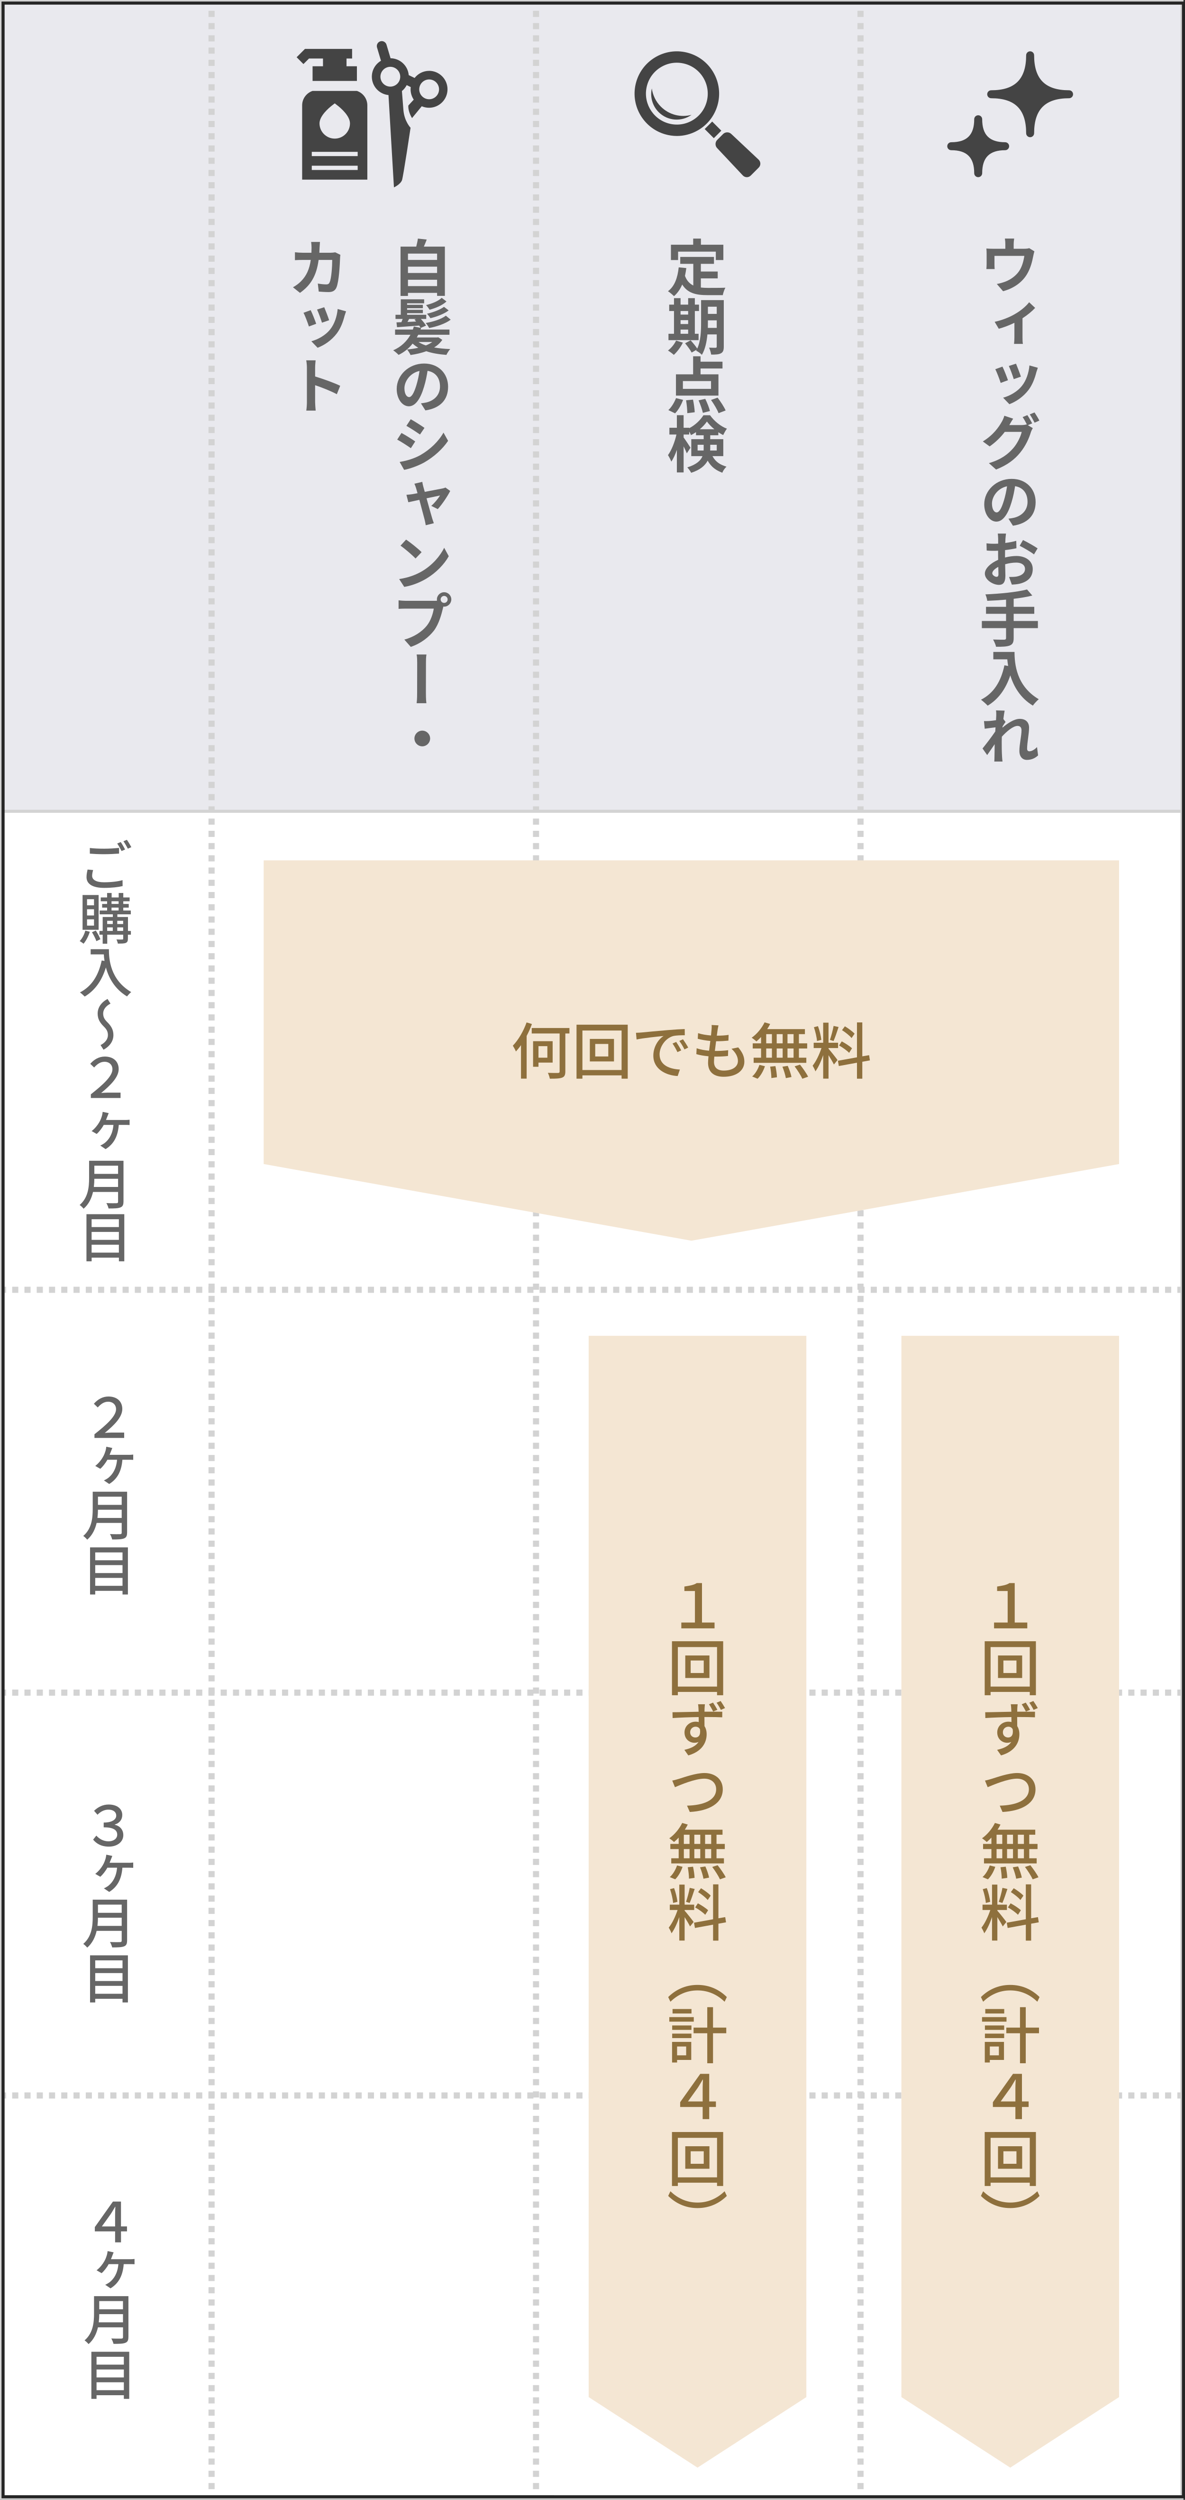 <?xml version="1.0" encoding="UTF-8"?><svg id="txt" xmlns="http://www.w3.org/2000/svg" viewBox="0 0 386.5 815"><rect x="0" y="0" width="386.5" height="815" fill="#333333" stroke="none"/><defs><style>.cls-1{fill:#666;}.cls-1,.cls-2,.cls-3,.cls-4,.cls-5,.cls-6,.cls-7,.cls-8{stroke-width:0px;}.cls-2{fill:#252525;}.cls-3{fill:#fff;}.cls-4{fill:#d3d3d3;}.cls-5{fill:#444;}.cls-6{fill:#f4e6d3;}.cls-7{fill:#8e703d;}.cls-8{fill:#e9e9ee;}</style></defs><rect class="cls-3" x=".5" y="234.5" width="385" height="580"/><path class="cls-4" d="m386,815H0V234h386v581Zm-385-1h384V235H1v579Z"/><rect class="cls-8" x=".5" y=".5" width="385" height="264"/><path class="cls-4" d="m386,265H0V0h386v265Zm-385-1h384V1H1v263Z"/><rect class="cls-4" x="68" y=".22" width="2" height="1"/><path class="cls-4" d="m70,811.51h-2v-2h2v2Zm0-3.99h-2v-2h2v2Zm0-3.99h-2v-2h2v2Zm0-3.99h-2v-2h2v2Zm0-3.99h-2v-2h2v2Zm0-3.99h-2v-2h2v2Zm0-3.99h-2v-2h2v2Zm0-3.99h-2v-2h2v2Zm0-3.99h-2v-2h2v2Zm0-3.99h-2v-2h2v2Zm0-3.99h-2v-2h2v2Zm0-3.99h-2v-2h2v2Zm0-3.99h-2v-2h2v2Zm0-3.99h-2v-2h2v2Zm0-3.99h-2v-2h2v2Zm0-3.99h-2v-2h2v2Zm0-3.99h-2v-2h2v2Zm0-3.99h-2v-2h2v2Zm0-3.99h-2v-2h2v2Zm0-3.99h-2v-2h2v2Zm0-3.99h-2v-2h2v2Zm0-3.99h-2v-2h2v2Zm0-3.99h-2v-2h2v2Zm0-3.99h-2v-2h2v2Zm0-3.99h-2v-2h2v2Zm0-3.99h-2v-2h2v2Zm0-3.99h-2v-2h2v2Zm0-3.99h-2v-2h2v2Zm0-3.99h-2v-2h2v2Zm0-3.99h-2v-2h2v2Zm0-3.99h-2v-2h2v2Zm0-3.99h-2v-2h2v2Zm0-3.99h-2v-2h2v2Zm0-3.99h-2v-2h2v2Zm0-3.99h-2v-2h2v2Zm0-3.99h-2v-2h2v2Zm0-3.99h-2v-2h2v2Zm0-3.99h-2v-2h2v2Zm0-3.99h-2v-2h2v2Zm0-3.99h-2v-2h2v2Zm0-3.99h-2v-2h2v2Zm0-3.99h-2v-2h2v2Zm0-3.99h-2v-2h2v2Zm0-3.99h-2v-2h2v2Zm0-3.99h-2v-2h2v2Zm0-3.99h-2v-2h2v2Zm0-3.99h-2v-2h2v2Zm0-3.99h-2v-2h2v2Zm0-3.99h-2v-2h2v2Zm0-3.99h-2v-2h2v2Zm0-3.99h-2v-2h2v2Zm0-3.99h-2v-2h2v2Zm0-3.99h-2v-2h2v2Zm0-3.99h-2v-2h2v2Zm0-3.99h-2v-2h2v2Zm0-3.99h-2v-2h2v2Zm0-3.99h-2v-2h2v2Zm0-3.99h-2v-2h2v2Zm0-3.99h-2v-2h2v2Zm0-3.99h-2v-2h2v2Zm0-3.99h-2v-2h2v2Zm0-3.99h-2v-2h2v2Zm0-3.99h-2v-2h2v2Zm0-3.99h-2v-2h2v2Zm0-3.99h-2v-2h2v2Zm0-3.99h-2v-2h2v2Zm0-3.99h-2v-2h2v2Zm0-3.99h-2v-2h2v2Zm0-3.99h-2v-2h2v2Zm0-3.99h-2v-2h2v2Zm0-3.99h-2v-2h2v2Zm0-3.99h-2v-2h2v2Zm0-3.99h-2v-2h2v2Zm0-3.99h-2v-2h2v2Zm0-3.99h-2v-2h2v2Zm0-3.99h-2v-2h2v2Zm0-3.99h-2v-2h2v2Zm0-3.99h-2v-2h2v2Zm0-3.99h-2v-2h2v2Zm0-3.99h-2v-2h2v2Zm0-3.99h-2v-2h2v2Zm0-3.99h-2v-2h2v2Zm0-3.99h-2v-2h2v2Zm0-3.99h-2v-2h2v2Zm0-3.99h-2v-2h2v2Zm0-3.99h-2v-2h2v2Zm0-3.99h-2v-2h2v2Zm0-3.99h-2v-2h2v2Zm0-3.99h-2v-2h2v2Zm0-3.99h-2v-2h2v2Zm0-3.99h-2v-2h2v2Zm0-3.99h-2v-2h2v2Zm0-3.99h-2v-2h2v2Zm0-3.99h-2v-2h2v2Zm0-3.99h-2v-2h2v2Zm0-3.99h-2v-2h2v2Zm0-3.99h-2v-2h2v2Zm0-3.99h-2v-2h2v2Zm0-3.99h-2v-2h2v2Zm0-3.99h-2v-2h2v2Zm0-3.99h-2v-2h2v2Zm0-3.99h-2v-2h2v2Zm0-3.99h-2v-2h2v2Zm0-3.99h-2v-2h2v2Zm0-3.99h-2v-2h2v2Zm0-3.99h-2v-2h2v2Zm0-3.99h-2v-2h2v2Zm0-3.99h-2v-2h2v2Zm0-3.99h-2v-2h2v2Zm0-3.99h-2v-2h2v2Zm0-3.99h-2v-2h2v2Zm0-3.99h-2v-2h2v2Zm0-3.99h-2v-2h2v2Zm0-3.99h-2v-2h2v2Zm0-3.99h-2v-2h2v2Zm0-3.99h-2v-2h2v2Zm0-3.99h-2v-2h2v2Zm0-3.99h-2v-2h2v2Zm0-3.99h-2v-2h2v2Zm0-3.99h-2v-2h2v2Zm0-3.99h-2v-2h2v2Zm0-3.99h-2v-2h2v2Zm0-3.99h-2v-2h2v2Zm0-3.99h-2v-2h2v2Zm0-3.99h-2v-2h2v2Zm0-3.99h-2v-2h2v2Zm0-3.99h-2v-2h2v2Zm0-3.99h-2v-2h2v2Zm0-3.99h-2v-2h2v2Zm0-3.99h-2v-2h2v2Zm0-3.99h-2v-2h2v2Zm0-3.99h-2v-2h2v2Zm0-3.99h-2v-2h2v2Zm0-3.99h-2v-2h2v2Zm0-3.99h-2v-2h2v2Zm0-3.99h-2v-2h2v2Zm0-3.99h-2v-2h2v2Zm0-3.99h-2v-2h2v2Zm0-3.99h-2v-2h2v2Zm0-3.99h-2v-2h2v2Zm0-3.99h-2v-2h2v2Zm0-3.99h-2v-2h2v2Zm0-3.99h-2v-2h2v2Zm0-3.99h-2v-2h2v2Zm0-3.99h-2v-2h2v2Zm0-3.99h-2v-2h2v2Zm0-3.99h-2v-2h2v2Zm0-3.99h-2v-2h2v2Zm0-3.99h-2v-2h2v2Zm0-3.99h-2v-2h2v2Zm0-3.99h-2v-2h2v2Zm0-3.99h-2v-2h2v2Zm0-3.99h-2v-2h2v2Zm0-3.99h-2v-2h2v2Zm0-3.99h-2v-2h2v2Zm0-3.99h-2v-2h2v2Zm0-3.99h-2v-2h2v2Zm0-3.99h-2v-2h2v2Zm0-3.99h-2v-2h2v2Zm0-3.99h-2v-2h2v2Zm0-3.99h-2v-2h2v2Zm0-3.99h-2v-2h2v2Zm0-3.99h-2v-2h2v2Zm0-3.99h-2v-2h2v2Zm0-3.99h-2v-2h2v2Zm0-3.99h-2v-2h2v2Zm0-3.99h-2v-2h2v2Zm0-3.99h-2v-2h2v2Zm0-3.99h-2v-2h2v2Zm0-3.99h-2v-2h2v2Zm0-3.99h-2v-2h2v2Zm0-3.99h-2v-2h2v2Zm0-3.99h-2v-2h2v2Zm0-3.99h-2v-2h2v2Zm0-3.99h-2v-2h2v2Zm0-3.99h-2v-2h2v2Zm0-3.99h-2v-2h2v2Zm0-3.99h-2v-2h2v2Zm0-3.99h-2v-2h2v2Zm0-3.99h-2v-2h2v2Zm0-3.99h-2v-2h2v2Zm0-3.99h-2v-2h2v2Zm0-3.99h-2v-2h2v2Zm0-3.99h-2v-2h2v2Zm0-3.99h-2v-2h2v2Zm0-3.99h-2v-2h2v2Zm0-3.99h-2v-2h2v2Zm0-3.99h-2v-2h2v2Zm0-3.99h-2v-2h2v2Zm0-3.99h-2v-2h2v2Zm0-3.99h-2v-2h2v2Zm0-3.99h-2v-2h2v2Zm0-3.99h-2v-2h2v2Zm0-3.99h-2v-2h2v2Zm0-3.99h-2v-2h2v2Zm0-3.99h-2v-2h2v2Zm0-3.99h-2v-2h2v2Zm0-3.99h-2v-2h2v2Zm0-3.99h-2v-2h2v2Zm0-3.99h-2v-2h2v2Zm0-3.99h-2v-2h2v2Zm0-3.99h-2v-2h2v2Zm0-3.99h-2v-2h2v2Z"/><rect class="cls-4" x="68" y="813.5" width="2" height="1"/><rect class="cls-4" x="173.83" y=".22" width="2" height="1"/><path class="cls-4" d="m175.83,811.51h-2v-2h2v2Zm0-3.99h-2v-2h2v2Zm0-3.99h-2v-2h2v2Zm0-3.99h-2v-2h2v2Zm0-3.99h-2v-2h2v2Zm0-3.99h-2v-2h2v2Zm0-3.99h-2v-2h2v2Zm0-3.99h-2v-2h2v2Zm0-3.99h-2v-2h2v2Zm0-3.99h-2v-2h2v2Zm0-3.99h-2v-2h2v2Zm0-3.99h-2v-2h2v2Zm0-3.99h-2v-2h2v2Zm0-3.99h-2v-2h2v2Zm0-3.99h-2v-2h2v2Zm0-3.99h-2v-2h2v2Zm0-3.99h-2v-2h2v2Zm0-3.99h-2v-2h2v2Zm0-3.99h-2v-2h2v2Zm0-3.99h-2v-2h2v2Zm0-3.99h-2v-2h2v2Zm0-3.99h-2v-2h2v2Zm0-3.99h-2v-2h2v2Zm0-3.99h-2v-2h2v2Zm0-3.99h-2v-2h2v2Zm0-3.99h-2v-2h2v2Zm0-3.99h-2v-2h2v2Zm0-3.99h-2v-2h2v2Zm0-3.99h-2v-2h2v2Zm0-3.99h-2v-2h2v2Zm0-3.99h-2v-2h2v2Zm0-3.99h-2v-2h2v2Zm0-3.99h-2v-2h2v2Zm0-3.99h-2v-2h2v2Zm0-3.99h-2v-2h2v2Zm0-3.99h-2v-2h2v2Zm0-3.99h-2v-2h2v2Zm0-3.99h-2v-2h2v2Zm0-3.99h-2v-2h2v2Zm0-3.99h-2v-2h2v2Zm0-3.99h-2v-2h2v2Zm0-3.99h-2v-2h2v2Zm0-3.99h-2v-2h2v2Zm0-3.99h-2v-2h2v2Zm0-3.99h-2v-2h2v2Zm0-3.99h-2v-2h2v2Zm0-3.99h-2v-2h2v2Zm0-3.99h-2v-2h2v2Zm0-3.99h-2v-2h2v2Zm0-3.99h-2v-2h2v2Zm0-3.99h-2v-2h2v2Zm0-3.99h-2v-2h2v2Zm0-3.99h-2v-2h2v2Zm0-3.99h-2v-2h2v2Zm0-3.99h-2v-2h2v2Zm0-3.99h-2v-2h2v2Zm0-3.99h-2v-2h2v2Zm0-3.99h-2v-2h2v2Zm0-3.99h-2v-2h2v2Zm0-3.99h-2v-2h2v2Zm0-3.99h-2v-2h2v2Zm0-3.99h-2v-2h2v2Zm0-3.99h-2v-2h2v2Zm0-3.99h-2v-2h2v2Zm0-3.99h-2v-2h2v2Zm0-3.99h-2v-2h2v2Zm0-3.99h-2v-2h2v2Zm0-3.99h-2v-2h2v2Zm0-3.99h-2v-2h2v2Zm0-3.99h-2v-2h2v2Zm0-3.99h-2v-2h2v2Zm0-3.99h-2v-2h2v2Zm0-3.99h-2v-2h2v2Zm0-3.99h-2v-2h2v2Zm0-3.99h-2v-2h2v2Zm0-3.99h-2v-2h2v2Zm0-3.99h-2v-2h2v2Zm0-3.99h-2v-2h2v2Zm0-3.99h-2v-2h2v2Zm0-3.99h-2v-2h2v2Zm0-3.99h-2v-2h2v2Zm0-3.99h-2v-2h2v2Zm0-3.99h-2v-2h2v2Zm0-3.99h-2v-2h2v2Zm0-3.99h-2v-2h2v2Zm0-3.99h-2v-2h2v2Zm0-3.99h-2v-2h2v2Zm0-3.99h-2v-2h2v2Zm0-3.99h-2v-2h2v2Zm0-3.99h-2v-2h2v2Zm0-3.99h-2v-2h2v2Zm0-3.99h-2v-2h2v2Zm0-3.99h-2v-2h2v2Zm0-3.99h-2v-2h2v2Zm0-3.99h-2v-2h2v2Zm0-3.99h-2v-2h2v2Zm0-3.99h-2v-2h2v2Zm0-3.99h-2v-2h2v2Zm0-3.99h-2v-2h2v2Zm0-3.99h-2v-2h2v2Zm0-3.99h-2v-2h2v2Zm0-3.99h-2v-2h2v2Zm0-3.99h-2v-2h2v2Zm0-3.99h-2v-2h2v2Zm0-3.99h-2v-2h2v2Zm0-3.99h-2v-2h2v2Zm0-3.99h-2v-2h2v2Zm0-3.99h-2v-2h2v2Zm0-3.99h-2v-2h2v2Zm0-3.99h-2v-2h2v2Zm0-3.99h-2v-2h2v2Zm0-3.99h-2v-2h2v2Zm0-3.99h-2v-2h2v2Zm0-3.99h-2v-2h2v2Zm0-3.99h-2v-2h2v2Zm0-3.99h-2v-2h2v2Zm0-3.99h-2v-2h2v2Zm0-3.99h-2v-2h2v2Zm0-3.99h-2v-2h2v2Zm0-3.99h-2v-2h2v2Zm0-3.99h-2v-2h2v2Zm0-3.99h-2v-2h2v2Zm0-3.99h-2v-2h2v2Zm0-3.99h-2v-2h2v2Zm0-3.99h-2v-2h2v2Zm0-3.99h-2v-2h2v2Zm0-3.99h-2v-2h2v2Zm0-3.99h-2v-2h2v2Zm0-3.99h-2v-2h2v2Zm0-3.99h-2v-2h2v2Zm0-3.99h-2v-2h2v2Zm0-3.99h-2v-2h2v2Zm0-3.99h-2v-2h2v2Zm0-3.99h-2v-2h2v2Zm0-3.99h-2v-2h2v2Zm0-3.99h-2v-2h2v2Zm0-3.99h-2v-2h2v2Zm0-3.99h-2v-2h2v2Zm0-3.99h-2v-2h2v2Zm0-3.99h-2v-2h2v2Zm0-3.99h-2v-2h2v2Zm0-3.99h-2v-2h2v2Zm0-3.99h-2v-2h2v2Zm0-3.99h-2v-2h2v2Zm0-3.99h-2v-2h2v2Zm0-3.99h-2v-2h2v2Zm0-3.99h-2v-2h2v2Zm0-3.99h-2v-2h2v2Zm0-3.99h-2v-2h2v2Zm0-3.99h-2v-2h2v2Zm0-3.99h-2v-2h2v2Zm0-3.99h-2v-2h2v2Zm0-3.99h-2v-2h2v2Zm0-3.99h-2v-2h2v2Zm0-3.99h-2v-2h2v2Zm0-3.99h-2v-2h2v2Zm0-3.99h-2v-2h2v2Zm0-3.99h-2v-2h2v2Zm0-3.99h-2v-2h2v2Zm0-3.99h-2v-2h2v2Zm0-3.99h-2v-2h2v2Zm0-3.99h-2v-2h2v2Zm0-3.99h-2v-2h2v2Zm0-3.99h-2v-2h2v2Zm0-3.99h-2v-2h2v2Zm0-3.99h-2v-2h2v2Zm0-3.99h-2v-2h2v2Zm0-3.99h-2v-2h2v2Zm0-3.99h-2v-2h2v2Zm0-3.99h-2v-2h2v2Zm0-3.99h-2v-2h2v2Zm0-3.99h-2v-2h2v2Zm0-3.99h-2v-2h2v2Zm0-3.99h-2v-2h2v2Zm0-3.99h-2v-2h2v2Zm0-3.99h-2v-2h2v2Zm0-3.99h-2v-2h2v2Zm0-3.99h-2v-2h2v2Zm0-3.99h-2v-2h2v2Zm0-3.99h-2v-2h2v2Zm0-3.99h-2v-2h2v2Zm0-3.99h-2v-2h2v2Zm0-3.99h-2v-2h2v2Zm0-3.99h-2v-2h2v2Zm0-3.99h-2v-2h2v2Zm0-3.99h-2v-2h2v2Zm0-3.99h-2v-2h2v2Zm0-3.99h-2v-2h2v2Zm0-3.99h-2v-2h2v2Zm0-3.99h-2v-2h2v2Zm0-3.99h-2v-2h2v2Zm0-3.99h-2v-2h2v2Zm0-3.99h-2v-2h2v2Zm0-3.99h-2v-2h2v2Zm0-3.99h-2v-2h2v2Zm0-3.99h-2v-2h2v2Zm0-3.99h-2v-2h2v2Zm0-3.99h-2v-2h2v2Zm0-3.99h-2v-2h2v2Zm0-3.99h-2v-2h2v2Zm0-3.99h-2v-2h2v2Zm0-3.99h-2v-2h2v2Zm0-3.99h-2v-2h2v2Z"/><rect class="cls-4" x="173.83" y="813.5" width="2" height="1"/><rect class="cls-4" x="279.67" y=".22" width="2" height="1"/><path class="cls-4" d="m281.67,811.51h-2v-2h2v2Zm0-3.99h-2v-2h2v2Zm0-3.99h-2v-2h2v2Zm0-3.99h-2v-2h2v2Zm0-3.99h-2v-2h2v2Zm0-3.99h-2v-2h2v2Zm0-3.99h-2v-2h2v2Zm0-3.99h-2v-2h2v2Zm0-3.99h-2v-2h2v2Zm0-3.99h-2v-2h2v2Zm0-3.99h-2v-2h2v2Zm0-3.99h-2v-2h2v2Zm0-3.99h-2v-2h2v2Zm0-3.99h-2v-2h2v2Zm0-3.99h-2v-2h2v2Zm0-3.99h-2v-2h2v2Zm0-3.99h-2v-2h2v2Zm0-3.99h-2v-2h2v2Zm0-3.99h-2v-2h2v2Zm0-3.99h-2v-2h2v2Zm0-3.99h-2v-2h2v2Zm0-3.99h-2v-2h2v2Zm0-3.99h-2v-2h2v2Zm0-3.99h-2v-2h2v2Zm0-3.99h-2v-2h2v2Zm0-3.99h-2v-2h2v2Zm0-3.99h-2v-2h2v2Zm0-3.99h-2v-2h2v2Zm0-3.99h-2v-2h2v2Zm0-3.99h-2v-2h2v2Zm0-3.99h-2v-2h2v2Zm0-3.99h-2v-2h2v2Zm0-3.99h-2v-2h2v2Zm0-3.99h-2v-2h2v2Zm0-3.99h-2v-2h2v2Zm0-3.99h-2v-2h2v2Zm0-3.99h-2v-2h2v2Zm0-3.99h-2v-2h2v2Zm0-3.99h-2v-2h2v2Zm0-3.99h-2v-2h2v2Zm0-3.99h-2v-2h2v2Zm0-3.99h-2v-2h2v2Zm0-3.99h-2v-2h2v2Zm0-3.99h-2v-2h2v2Zm0-3.99h-2v-2h2v2Zm0-3.99h-2v-2h2v2Zm0-3.99h-2v-2h2v2Zm0-3.99h-2v-2h2v2Zm0-3.99h-2v-2h2v2Zm0-3.99h-2v-2h2v2Zm0-3.99h-2v-2h2v2Zm0-3.99h-2v-2h2v2Zm0-3.99h-2v-2h2v2Zm0-3.99h-2v-2h2v2Zm0-3.99h-2v-2h2v2Zm0-3.99h-2v-2h2v2Zm0-3.99h-2v-2h2v2Zm0-3.99h-2v-2h2v2Zm0-3.99h-2v-2h2v2Zm0-3.99h-2v-2h2v2Zm0-3.99h-2v-2h2v2Zm0-3.99h-2v-2h2v2Zm0-3.99h-2v-2h2v2Zm0-3.99h-2v-2h2v2Zm0-3.99h-2v-2h2v2Zm0-3.99h-2v-2h2v2Zm0-3.99h-2v-2h2v2Zm0-3.99h-2v-2h2v2Zm0-3.99h-2v-2h2v2Zm0-3.99h-2v-2h2v2Zm0-3.99h-2v-2h2v2Zm0-3.99h-2v-2h2v2Zm0-3.99h-2v-2h2v2Zm0-3.99h-2v-2h2v2Zm0-3.99h-2v-2h2v2Zm0-3.99h-2v-2h2v2Zm0-3.99h-2v-2h2v2Zm0-3.99h-2v-2h2v2Zm0-3.99h-2v-2h2v2Zm0-3.99h-2v-2h2v2Zm0-3.99h-2v-2h2v2Zm0-3.99h-2v-2h2v2Zm0-3.99h-2v-2h2v2Zm0-3.99h-2v-2h2v2Zm0-3.99h-2v-2h2v2Zm0-3.99h-2v-2h2v2Zm0-3.99h-2v-2h2v2Zm0-3.99h-2v-2h2v2Zm0-3.99h-2v-2h2v2Zm0-3.99h-2v-2h2v2Zm0-3.99h-2v-2h2v2Zm0-3.99h-2v-2h2v2Zm0-3.99h-2v-2h2v2Zm0-3.99h-2v-2h2v2Zm0-3.99h-2v-2h2v2Zm0-3.99h-2v-2h2v2Zm0-3.99h-2v-2h2v2Zm0-3.99h-2v-2h2v2Zm0-3.99h-2v-2h2v2Zm0-3.99h-2v-2h2v2Zm0-3.99h-2v-2h2v2Zm0-3.99h-2v-2h2v2Zm0-3.99h-2v-2h2v2Zm0-3.99h-2v-2h2v2Zm0-3.99h-2v-2h2v2Zm0-3.99h-2v-2h2v2Zm0-3.99h-2v-2h2v2Zm0-3.99h-2v-2h2v2Zm0-3.99h-2v-2h2v2Zm0-3.99h-2v-2h2v2Zm0-3.99h-2v-2h2v2Zm0-3.99h-2v-2h2v2Zm0-3.99h-2v-2h2v2Zm0-3.99h-2v-2h2v2Zm0-3.99h-2v-2h2v2Zm0-3.99h-2v-2h2v2Zm0-3.99h-2v-2h2v2Zm0-3.99h-2v-2h2v2Zm0-3.99h-2v-2h2v2Zm0-3.99h-2v-2h2v2Zm0-3.99h-2v-2h2v2Zm0-3.99h-2v-2h2v2Zm0-3.99h-2v-2h2v2Zm0-3.99h-2v-2h2v2Zm0-3.99h-2v-2h2v2Zm0-3.99h-2v-2h2v2Zm0-3.99h-2v-2h2v2Zm0-3.99h-2v-2h2v2Zm0-3.99h-2v-2h2v2Zm0-3.99h-2v-2h2v2Zm0-3.99h-2v-2h2v2Zm0-3.99h-2v-2h2v2Zm0-3.99h-2v-2h2v2Zm0-3.99h-2v-2h2v2Zm0-3.99h-2v-2h2v2Zm0-3.99h-2v-2h2v2Zm0-3.99h-2v-2h2v2Zm0-3.99h-2v-2h2v2Zm0-3.99h-2v-2h2v2Zm0-3.99h-2v-2h2v2Zm0-3.99h-2v-2h2v2Zm0-3.99h-2v-2h2v2Zm0-3.99h-2v-2h2v2Zm0-3.99h-2v-2h2v2Zm0-3.99h-2v-2h2v2Zm0-3.99h-2v-2h2v2Zm0-3.99h-2v-2h2v2Zm0-3.99h-2v-2h2v2Zm0-3.99h-2v-2h2v2Zm0-3.99h-2v-2h2v2Zm0-3.99h-2v-2h2v2Zm0-3.99h-2v-2h2v2Zm0-3.99h-2v-2h2v2Zm0-3.99h-2v-2h2v2Zm0-3.99h-2v-2h2v2Zm0-3.99h-2v-2h2v2Zm0-3.99h-2v-2h2v2Zm0-3.99h-2v-2h2v2Zm0-3.99h-2v-2h2v2Zm0-3.99h-2v-2h2v2Zm0-3.99h-2v-2h2v2Zm0-3.99h-2v-2h2v2Zm0-3.99h-2v-2h2v2Zm0-3.99h-2v-2h2v2Zm0-3.99h-2v-2h2v2Zm0-3.99h-2v-2h2v2Zm0-3.99h-2v-2h2v2Zm0-3.99h-2v-2h2v2Zm0-3.99h-2v-2h2v2Zm0-3.99h-2v-2h2v2Zm0-3.99h-2v-2h2v2Zm0-3.99h-2v-2h2v2Zm0-3.99h-2v-2h2v2Zm0-3.99h-2v-2h2v2Zm0-3.99h-2v-2h2v2Zm0-3.99h-2v-2h2v2Zm0-3.99h-2v-2h2v2Zm0-3.99h-2v-2h2v2Zm0-3.99h-2v-2h2v2Zm0-3.99h-2v-2h2v2Zm0-3.99h-2v-2h2v2Zm0-3.99h-2v-2h2v2Zm0-3.99h-2v-2h2v2Zm0-3.99h-2v-2h2v2Zm0-3.99h-2v-2h2v2Zm0-3.99h-2v-2h2v2Zm0-3.99h-2v-2h2v2Zm0-3.99h-2v-2h2v2Zm0-3.99h-2v-2h2v2Zm0-3.99h-2v-2h2v2Zm0-3.99h-2v-2h2v2Zm0-3.99h-2v-2h2v2Zm0-3.99h-2v-2h2v2Zm0-3.99h-2v-2h2v2Zm0-3.99h-2v-2h2v2Zm0-3.99h-2v-2h2v2Zm0-3.99h-2v-2h2v2Zm0-3.99h-2v-2h2v2Zm0-3.99h-2v-2h2v2Zm0-3.99h-2v-2h2v2Zm0-3.99h-2v-2h2v2Zm0-3.99h-2v-2h2v2Zm0-3.99h-2v-2h2v2Z"/><rect class="cls-4" x="279.67" y="813.5" width="2" height="1"/><path class="cls-4" d="m385.5,421.5h-1.5v-2h1.5v2Zm-3.5,0h-2v-2h2v2Zm-4,0h-2v-2h2v2Zm-4,0h-2v-2h2v2Zm-4,0h-2v-2h2v2Zm-4,0h-2v-2h2v2Zm-4,0h-2v-2h2v2Zm-4,0h-2v-2h2v2Zm-4,0h-2v-2h2v2Zm-4,0h-2v-2h2v2Zm-4,0h-2v-2h2v2Zm-4,0h-2v-2h2v2Zm-4,0h-2v-2h2v2Zm-4,0h-2v-2h2v2Zm-4,0h-2v-2h2v2Zm-4,0h-2v-2h2v2Zm-4,0h-2v-2h2v2Zm-4,0h-2v-2h2v2Zm-4,0h-2v-2h2v2Zm-4,0h-2v-2h2v2Zm-4,0h-2v-2h2v2Zm-4,0h-2v-2h2v2Zm-4,0h-2v-2h2v2Zm-4,0h-2v-2h2v2Zm-4,0h-2v-2h2v2Zm-4,0h-2v-2h2v2Zm-4,0h-2v-2h2v2Zm-4,0h-2v-2h2v2Zm-4,0h-2v-2h2v2Zm-4,0h-2v-2h2v2Zm-4,0h-2v-2h2v2Zm-4,0h-2v-2h2v2Zm-4,0h-2v-2h2v2Zm-4,0h-2v-2h2v2Zm-4,0h-2v-2h2v2Zm-4,0h-2v-2h2v2Zm-4,0h-2v-2h2v2Zm-4,0h-2v-2h2v2Zm-4,0h-2v-2h2v2Zm-4,0h-2v-2h2v2Zm-4,0h-2v-2h2v2Zm-4,0h-2v-2h2v2Zm-4,0h-2v-2h2v2Zm-4,0h-2v-2h2v2Zm-4,0h-2v-2h2v2Zm-4,0h-2v-2h2v2Zm-4,0h-2v-2h2v2Zm-4,0h-2v-2h2v2Zm-4,0h-2v-2h2v2Zm-4,0h-2v-2h2v2Zm-4,0h-2v-2h2v2Zm-4,0h-2v-2h2v2Zm-4,0h-2v-2h2v2Zm-4,0h-2v-2h2v2Zm-4,0h-2v-2h2v2Zm-4,0h-2v-2h2v2Zm-4,0h-2v-2h2v2Zm-4,0h-2v-2h2v2Zm-4,0h-2v-2h2v2Zm-4,0h-2v-2h2v2Zm-4,0h-2v-2h2v2Zm-4,0h-2v-2h2v2Zm-4,0h-2v-2h2v2Zm-4,0h-2v-2h2v2Zm-4,0h-2v-2h2v2Zm-4,0h-2v-2h2v2Zm-4,0h-2v-2h2v2Zm-4,0h-2v-2h2v2Zm-4,0h-2v-2h2v2Zm-4,0h-2v-2h2v2Zm-4,0h-2v-2h2v2Zm-4,0h-2v-2h2v2Zm-4,0h-2v-2h2v2Zm-4,0h-2v-2h2v2Zm-4,0h-2v-2h2v2Zm-4,0h-2v-2h2v2Zm-4,0h-2v-2h2v2Zm-4,0h-2v-2h2v2Zm-4,0h-2v-2h2v2Zm-4,0h-2v-2h2v2Zm-4,0h-2v-2h2v2Zm-4,0h-2v-2h2v2Zm-4,0h-2v-2h2v2Zm-4,0h-2v-2h2v2Zm-4,0h-2v-2h2v2Zm-4,0h-2v-2h2v2Zm-4,0h-2v-2h2v2Zm-4,0h-2v-2h2v2Zm-4,0h-2v-2h2v2Zm-4,0h-2v-2h2v2Zm-4,0h-2v-2h2v2Zm-4,0h-2v-2h2v2Zm-4,0h-2v-2h2v2Zm-4,0h-2v-2h2v2Zm-4,0h-2v-2h2v2Zm-4,0h-2v-2h2v2Zm-4,0H0v-2h2v2Z"/><path class="cls-4" d="m385.5,552.83h-1.5v-2h1.5v2Zm-3.5,0h-2v-2h2v2Zm-4,0h-2v-2h2v2Zm-4,0h-2v-2h2v2Zm-4,0h-2v-2h2v2Zm-4,0h-2v-2h2v2Zm-4,0h-2v-2h2v2Zm-4,0h-2v-2h2v2Zm-4,0h-2v-2h2v2Zm-4,0h-2v-2h2v2Zm-4,0h-2v-2h2v2Zm-4,0h-2v-2h2v2Zm-4,0h-2v-2h2v2Zm-4,0h-2v-2h2v2Zm-4,0h-2v-2h2v2Zm-4,0h-2v-2h2v2Zm-4,0h-2v-2h2v2Zm-4,0h-2v-2h2v2Zm-4,0h-2v-2h2v2Zm-4,0h-2v-2h2v2Zm-4,0h-2v-2h2v2Zm-4,0h-2v-2h2v2Zm-4,0h-2v-2h2v2Zm-4,0h-2v-2h2v2Zm-4,0h-2v-2h2v2Zm-4,0h-2v-2h2v2Zm-4,0h-2v-2h2v2Zm-4,0h-2v-2h2v2Zm-4,0h-2v-2h2v2Zm-4,0h-2v-2h2v2Zm-4,0h-2v-2h2v2Zm-4,0h-2v-2h2v2Zm-4,0h-2v-2h2v2Zm-4,0h-2v-2h2v2Zm-4,0h-2v-2h2v2Zm-4,0h-2v-2h2v2Zm-4,0h-2v-2h2v2Zm-4,0h-2v-2h2v2Zm-4,0h-2v-2h2v2Zm-4,0h-2v-2h2v2Zm-4,0h-2v-2h2v2Zm-4,0h-2v-2h2v2Zm-4,0h-2v-2h2v2Zm-4,0h-2v-2h2v2Zm-4,0h-2v-2h2v2Zm-4,0h-2v-2h2v2Zm-4,0h-2v-2h2v2Zm-4,0h-2v-2h2v2Zm-4,0h-2v-2h2v2Zm-4,0h-2v-2h2v2Zm-4,0h-2v-2h2v2Zm-4,0h-2v-2h2v2Zm-4,0h-2v-2h2v2Zm-4,0h-2v-2h2v2Zm-4,0h-2v-2h2v2Zm-4,0h-2v-2h2v2Zm-4,0h-2v-2h2v2Zm-4,0h-2v-2h2v2Zm-4,0h-2v-2h2v2Zm-4,0h-2v-2h2v2Zm-4,0h-2v-2h2v2Zm-4,0h-2v-2h2v2Zm-4,0h-2v-2h2v2Zm-4,0h-2v-2h2v2Zm-4,0h-2v-2h2v2Zm-4,0h-2v-2h2v2Zm-4,0h-2v-2h2v2Zm-4,0h-2v-2h2v2Zm-4,0h-2v-2h2v2Zm-4,0h-2v-2h2v2Zm-4,0h-2v-2h2v2Zm-4,0h-2v-2h2v2Zm-4,0h-2v-2h2v2Zm-4,0h-2v-2h2v2Zm-4,0h-2v-2h2v2Zm-4,0h-2v-2h2v2Zm-4,0h-2v-2h2v2Zm-4,0h-2v-2h2v2Zm-4,0h-2v-2h2v2Zm-4,0h-2v-2h2v2Zm-4,0h-2v-2h2v2Zm-4,0h-2v-2h2v2Zm-4,0h-2v-2h2v2Zm-4,0h-2v-2h2v2Zm-4,0h-2v-2h2v2Zm-4,0h-2v-2h2v2Zm-4,0h-2v-2h2v2Zm-4,0h-2v-2h2v2Zm-4,0h-2v-2h2v2Zm-4,0h-2v-2h2v2Zm-4,0h-2v-2h2v2Zm-4,0h-2v-2h2v2Zm-4,0h-2v-2h2v2Zm-4,0h-2v-2h2v2Zm-4,0h-2v-2h2v2Zm-4,0h-2v-2h2v2Zm-4,0H0v-2h2v2Z"/><path class="cls-4" d="m385.5,684.17h-1.5v-2h1.5v2Zm-3.5,0h-2v-2h2v2Zm-4,0h-2v-2h2v2Zm-4,0h-2v-2h2v2Zm-4,0h-2v-2h2v2Zm-4,0h-2v-2h2v2Zm-4,0h-2v-2h2v2Zm-4,0h-2v-2h2v2Zm-4,0h-2v-2h2v2Zm-4,0h-2v-2h2v2Zm-4,0h-2v-2h2v2Zm-4,0h-2v-2h2v2Zm-4,0h-2v-2h2v2Zm-4,0h-2v-2h2v2Zm-4,0h-2v-2h2v2Zm-4,0h-2v-2h2v2Zm-4,0h-2v-2h2v2Zm-4,0h-2v-2h2v2Zm-4,0h-2v-2h2v2Zm-4,0h-2v-2h2v2Zm-4,0h-2v-2h2v2Zm-4,0h-2v-2h2v2Zm-4,0h-2v-2h2v2Zm-4,0h-2v-2h2v2Zm-4,0h-2v-2h2v2Zm-4,0h-2v-2h2v2Zm-4,0h-2v-2h2v2Zm-4,0h-2v-2h2v2Zm-4,0h-2v-2h2v2Zm-4,0h-2v-2h2v2Zm-4,0h-2v-2h2v2Zm-4,0h-2v-2h2v2Zm-4,0h-2v-2h2v2Zm-4,0h-2v-2h2v2Zm-4,0h-2v-2h2v2Zm-4,0h-2v-2h2v2Zm-4,0h-2v-2h2v2Zm-4,0h-2v-2h2v2Zm-4,0h-2v-2h2v2Zm-4,0h-2v-2h2v2Zm-4,0h-2v-2h2v2Zm-4,0h-2v-2h2v2Zm-4,0h-2v-2h2v2Zm-4,0h-2v-2h2v2Zm-4,0h-2v-2h2v2Zm-4,0h-2v-2h2v2Zm-4,0h-2v-2h2v2Zm-4,0h-2v-2h2v2Zm-4,0h-2v-2h2v2Zm-4,0h-2v-2h2v2Zm-4,0h-2v-2h2v2Zm-4,0h-2v-2h2v2Zm-4,0h-2v-2h2v2Zm-4,0h-2v-2h2v2Zm-4,0h-2v-2h2v2Zm-4,0h-2v-2h2v2Zm-4,0h-2v-2h2v2Zm-4,0h-2v-2h2v2Zm-4,0h-2v-2h2v2Zm-4,0h-2v-2h2v2Zm-4,0h-2v-2h2v2Zm-4,0h-2v-2h2v2Zm-4,0h-2v-2h2v2Zm-4,0h-2v-2h2v2Zm-4,0h-2v-2h2v2Zm-4,0h-2v-2h2v2Zm-4,0h-2v-2h2v2Zm-4,0h-2v-2h2v2Zm-4,0h-2v-2h2v2Zm-4,0h-2v-2h2v2Zm-4,0h-2v-2h2v2Zm-4,0h-2v-2h2v2Zm-4,0h-2v-2h2v2Zm-4,0h-2v-2h2v2Zm-4,0h-2v-2h2v2Zm-4,0h-2v-2h2v2Zm-4,0h-2v-2h2v2Zm-4,0h-2v-2h2v2Zm-4,0h-2v-2h2v2Zm-4,0h-2v-2h2v2Zm-4,0h-2v-2h2v2Zm-4,0h-2v-2h2v2Zm-4,0h-2v-2h2v2Zm-4,0h-2v-2h2v2Zm-4,0h-2v-2h2v2Zm-4,0h-2v-2h2v2Zm-4,0h-2v-2h2v2Zm-4,0h-2v-2h2v2Zm-4,0h-2v-2h2v2Zm-4,0h-2v-2h2v2Zm-4,0h-2v-2h2v2Zm-4,0h-2v-2h2v2Zm-4,0h-2v-2h2v2Zm-4,0h-2v-2h2v2Zm-4,0h-2v-2h2v2Zm-4,0h-2v-2h2v2Zm-4,0H0v-2h2v2Z"/><polygon class="cls-6" points="365 379.5 365 280.5 86 280.5 86 379.5 225.5 404.5 365 379.5"/><polygon class="cls-6" points="263 781.5 263 435.5 192 435.5 192 781.5 227.5 804.5 263 781.5"/><polygon class="cls-6" points="365 781.5 365 435.5 294 435.5 294 781.5 329.5 804.5 365 781.5"/><polygon class="cls-5" points="116.41 26.39 116.41 21.6 113.02 21.6 113.02 19.08 114.84 19.08 114.84 15.94 113.02 15.94 105.35 15.94 99.47 15.94 96.75 18.66 98.97 20.89 100.78 19.08 105.35 19.08 105.35 21.6 101.95 21.6 101.95 26.39 116.41 26.39"/><path class="cls-5" d="m116.41,29.64h-14.46c-1.97.66-3.4,2.52-3.4,4.71v24.21s21.26,0,21.26,0v-24.21c0-2.19-1.43-4.05-3.4-4.71Zm-8.2,4.81l.97-.75.97.75c.94.73,4,3.32,4,5.77,0,2.74-2.23,4.97-4.97,4.97-2.74,0-4.97-2.23-4.97-4.97,0-2.45,3.06-5.03,4-5.77Zm8.45,20.97h-14.97v-1.39h14.97v1.39Zm0-4.53h-14.97v-1.39h14.97v1.39Z"/><path class="cls-5" d="m139.97,23.1c-1.92,0-3.64.91-4.74,2.32l-1.92-.93c-.26-3.06-2.81-5.46-5.93-5.5l-1.32-4.43c-.25-.85-1.15-1.34-2-1.09-.85.25-1.34,1.15-1.09,2l1.29,4.34c-1.78,1.05-2.98,2.98-2.98,5.19,0,3.12,2.39,5.7,5.43,5.99l1.78,30.1s2.03-.9,2.62-2.32c.41-1.08,2.8-17.12,2.8-17.12,0,0-2.01-2.05-2.33-5.74-.15-1.78-.36-4.45-.49-6.23.65-.53,1.18-1.18,1.56-1.93l1.32.64c-.03.24-.05.48-.05.73,0,1.24.38,2.4,1.03,3.36l-1.77,1.93c-.09,1.47.57,3.04,1.21,4.09l3.17-3.86c.73.32,1.54.49,2.38.49,3.32,0,6.02-2.7,6.02-6.02,0-3.32-2.7-6.02-6.02-6.02Zm-15.89,1.91c0-1.78,1.45-3.23,3.23-3.23s3.23,1.45,3.23,3.23c0,1.78-1.45,3.23-3.23,3.23s-3.23-1.45-3.23-3.23Zm15.89,7.35c-1.78,0-3.23-1.45-3.23-3.23,0-1.78,1.45-3.23,3.23-3.23s3.23,1.45,3.23,3.23c0,1.78-1.45,3.23-3.23,3.23Z"/><path class="cls-5" d="m335.99,16.73c-.72,0-1.3.58-1.3,1.3,0,7.78-3.62,11.4-11.4,11.4-.72,0-1.3.58-1.3,1.3,0,.72.58,1.3,1.3,1.3,7.78,0,11.4,3.62,11.4,11.4,0,.72.58,1.3,1.3,1.3s1.3-.58,1.3-1.3c0-7.78,3.62-11.4,11.4-11.4.72,0,1.3-.58,1.3-1.3s-.58-1.3-1.3-1.3c-7.78,0-11.4-3.62-11.4-11.4,0-.72-.58-1.3-1.3-1.3Z"/><path class="cls-5" d="m319.05,37.58c-.72,0-1.3.58-1.3,1.3,0,5.11-2.38,7.49-7.49,7.49-.72,0-1.3.58-1.3,1.3s.58,1.3,1.3,1.3c5.11,0,7.49,2.38,7.49,7.49,0,.72.58,1.3,1.3,1.3s1.3-.58,1.3-1.3c0-5.11,2.38-7.49,7.49-7.49.72,0,1.3-.58,1.3-1.3s-.58-1.3-1.3-1.3c-5.11,0-7.49-2.38-7.49-7.49,0-.72-.58-1.3-1.3-1.3Z"/><path class="cls-2" d="m385.5,1.5v812H1.5V1.5h384m1-1H.5v814h386V.5h0Z"/><path class="cls-1" d="m145.1,80.4v16.06h-2.54v-.98h-9.5v1h-2.42v-16.08h5.12c.22-.86.44-1.82.54-2.62l2.88.32c-.3.8-.62,1.58-.94,2.3h6.86Zm-12.04,2.28v2.06h9.5v-2.06h-9.5Zm0,4.26v2.06h9.5v-2.06h-9.5Zm9.5,6.34v-2.08h-9.5v2.08h9.5Z"/><path class="cls-1" d="m144.26,110.8c-.68,1-1.58,1.82-2.66,2.48,1.58.28,3.36.46,5.24.52-.44.48-.98,1.34-1.24,1.9-2.42-.18-4.66-.54-6.58-1.2-1.58.6-3.34.98-5.12,1.24-.2-.5-.76-1.38-1.12-1.8,1.26-.12,2.5-.3,3.66-.56-.68-.4-1.3-.86-1.86-1.36-1.2,1.52-2.72,2.8-4.58,3.68-.4-.44-1.22-1.14-1.76-1.5,2.58-1.08,4.46-2.96,5.64-5.06h-5.02v-1.7h5.8c.12-.34.22-.66.32-1l2.2.44c-.12-.22-.28-.48-.46-.74-2.6.2-5.22.38-7.22.54l-.18-1.58,1.6-.06c.14-.32.28-.7.42-1.06h-2.34v-1.36h1.72v-5.04h7.62v1.3h-5.56v.5h5.14v1.1h-5.14v.52h5.14v1.1h-5.14v.52h6.24v1.36h-1.76c.66.72,1.36,1.58,1.7,2.18l-1.72.74.1.02c-.06.18-.12.34-.18.52h9.44v1.7h-10.18c-.16.3-.32.6-.48.88h6.64l.36-.06,1.32.84Zm-10.82-6.82c-.18.34-.36.68-.54.98.9-.04,1.86-.1,2.82-.14-.18-.22-.36-.44-.54-.62l.54-.22h-2.28Zm3.06,7.52c.66.44,1.48.82,2.4,1.12.8-.32,1.5-.68,2.08-1.12h-4.48Zm10.5-7.28c-1.68,1.3-4.58,2.26-7.02,2.72-.22-.44-.72-1.2-1.12-1.64,2.3-.38,5.08-1.22,6.56-2.38l1.58,1.3Zm-1.38-5.94c-1.28,1.24-3.58,2.2-5.52,2.7-.22-.4-.74-1.12-1.14-1.52,1.82-.42,3.96-1.26,5.1-2.36l1.56,1.18Zm.72,2.92c-1.5,1.16-3.94,2.06-5.96,2.54-.22-.4-.72-1.06-1.12-1.46,1.92-.42,4.26-1.28,5.56-2.24l1.52,1.16Z"/><path class="cls-1" d="m137.29,131.5c.76-.08,1.28-.2,1.82-.3,2.46-.6,4.4-2.36,4.4-5.18s-1.46-4.68-4.06-5.12c-.26,1.64-.6,3.44-1.16,5.24-1.16,3.92-2.82,6.32-4.94,6.32s-3.96-2.38-3.96-5.66c0-4.46,3.9-8.28,8.94-8.28,4.78,0,7.82,3.34,7.82,7.56s-2.5,6.98-7.4,7.72l-1.46-2.3Zm-1.5-5.86c.44-1.42.8-3.08,1.04-4.7-3.2.68-4.92,3.5-4.92,5.62,0,1.96.78,2.9,1.52,2.9.8,0,1.56-1.2,2.36-3.82Z"/><path class="cls-1" d="m135.43,143.92l-1.42,2.2c-1.12-.78-3.16-2.12-4.46-2.8l1.4-2.16c1.32.7,3.48,2.06,4.48,2.76Zm1.6,4.5c3.32-1.88,6.06-4.58,7.62-7.38l1.5,2.68c-1.82,2.7-4.58,5.2-7.8,7.06-2,1.1-4.8,2.1-6.54,2.4l-1.46-2.58c2.2-.36,4.54-1.02,6.68-2.18Zm1.42-8.92l-1.46,2.16c-1.1-.76-3.14-2.1-4.44-2.82l1.42-2.16c1.3.72,3.46,2.1,4.48,2.82Z"/><path class="cls-1" d="m140.66,164.92c1.1-.92,2.36-2.54,2.86-3.38-.46.1-2.34.48-4.4.92.72,2.58,1.52,5.48,1.84,6.52.12.36.38,1.22.54,1.6l-2.64.66c-.08-.54-.22-1.18-.34-1.72-.28-1.08-1.06-4-1.74-6.56-1.6.34-3.02.64-3.6.78l-.62-2.42c.62-.06,1.22-.1,1.86-.2.26-.04.92-.16,1.76-.32-.2-.68-.36-1.28-.48-1.68-.16-.52-.34-.98-.54-1.42l2.58-.6c.06.44.16.96.3,1.46l.5,1.8c2.34-.44,4.92-.94,5.74-1.1.34-.06.74-.18,1-.32l1.56,1.12c-.86,1.72-2.68,4.44-4.06,5.92l-2.12-1.06Z"/><path class="cls-1" d="m137.71,186.2c3.34-1.98,5.9-4.98,7.16-7.62l1.5,2.76c-1.48,2.64-4.1,5.36-7.24,7.26-2,1.2-4.52,2.28-7.28,2.74l-1.66-2.56c3.08-.44,5.6-1.44,7.52-2.58Zm-.2-6.18l-1.98,2.06c-1.04-1.1-3.48-3.2-4.9-4.18l1.82-1.98c1.34.9,3.92,2.94,5.06,4.1Z"/><path class="cls-1" d="m141.5,195.88c.26,0,.64,0,1.04-.04-.02-.14-.04-.28-.04-.42,0-1.28,1.06-2.34,2.36-2.34s2.34,1.06,2.34,2.34-1.04,2.36-2.34,2.36c-.08,0-.16,0-.26-.02-.04.2-.1.4-.14.58-.46,1.92-1.28,5.02-2.9,7.22-1.66,2.14-4.2,4.18-7.58,5.34l-2.1-2.38c3.06-.8,5.72-2.54,7.3-4.5,1.32-1.62,2.04-3.92,2.3-5.6h-9.14c-.9,0-1.82.04-2.34.08v-2.78c.6.08,1.68.16,2.34.16h9.16Zm4.5-.46c0-.62-.52-1.14-1.14-1.14s-1.14.52-1.14,1.14.5,1.14,1.14,1.14,1.14-.5,1.14-1.14Z"/><path class="cls-1" d="m135.89,229.26c.16-1.22.16-2.72.16-3.5,0-1.34.02-7.94.02-9.64,0-.68,0-1.86-.18-2.74h3.2c-.16.88-.16,2.04-.16,2.74,0,1.7-.02,8.3-.02,9.64,0,.58,0,2.28.16,3.5h-3.18Z"/><path class="cls-1" d="m137.73,238.2c1.4,0,2.56,1.16,2.56,2.56s-1.16,2.56-2.56,2.56-2.56-1.16-2.56-2.56,1.16-2.56,2.56-2.56Z"/><path class="cls-1" d="m111.02,83.08c-.06.32-.1.8-.1,1.04-.08,2.12-.34,7.6-1.18,9.6-.42.98-1.18,1.5-2.52,1.5-1.12,0-2.3-.08-3.26-.16l-.3-2.62c.96.18,1.98.28,2.76.28.62,0,.9-.22,1.1-.7.58-1.22.84-5.16.84-7.28h-4.44c-.7,5.2-2.58,8.26-6.08,10.74l-2.28-1.82c.82-.46,1.8-1.12,2.58-1.92,1.82-1.8,2.8-4.02,3.22-7h-2.58c-.66,0-1.76.02-2.58.08v-2.58c.82.1,1.82.16,2.58.16h2.8c.02-.54.04-1.12.04-1.72,0-.44-.06-1.34-.14-1.8h2.88c-.04.46-.1,1.28-.12,1.76-.02.6-.04,1.2-.08,1.76h3.7c.5,0,1-.06,1.48-.14l1.68.82Z"/><path class="cls-1" d="m103.13,105.56l-2.38.88c-.32-1.04-1.28-3.62-1.76-4.46l2.34-.86c.52,1,1.42,3.34,1.8,4.44Zm9.74-4.06c-.22.64-.36,1.06-.48,1.44-.5,1.98-1.24,4.02-2.52,5.74-1.8,2.36-4.08,3.84-6.28,4.7l-2.04-2.12c2.04-.56,4.58-1.86,6.18-3.92,1.32-1.64,2.2-4.18,2.4-6.6l2.74.76Zm-5.52,2.9l-2.34.8c-.28-.98-1.12-3.28-1.6-4.28l2.34-.76c.36.84,1.32,3.34,1.6,4.24Z"/><path class="cls-1" d="m109.86,128.52c-2.02-1.08-4.96-2.22-7.08-2.94v5.56c0,.56.1,1.92.18,2.72h-3.06c.12-.76.2-1.94.2-2.72v-11.28c0-.7-.08-1.66-.22-2.38h3.06c-.06.7-.16,1.56-.16,2.38v2.88c2.62.78,6.4,2.16,8.18,3.04l-1.1,2.74Z"/><path class="cls-5" d="m215.54,34.76c-1.66-1.66-2.64-3.76-2.94-5.92-.61,2.69.14,5.62,2.23,7.72,2.92,2.92,7.47,3.21,10.72.88-3.46.93-7.3.04-10.01-2.68Z"/><path class="cls-5" d="m234,34.39c2.13-7.3-2.08-14.97-9.38-17.1-3.54-1.03-7.26-.62-10.49,1.15-3.23,1.77-5.58,4.7-6.61,8.23-2.13,7.3,2.08,14.97,9.38,17.1,1.28.37,2.58.56,3.88.56,2.29,0,4.55-.58,6.61-1.71,3.23-1.77,5.58-4.7,6.61-8.23Zm-8.39,4.98c-2.36,1.3-5.09,1.59-7.67.84-5.34-1.56-8.41-7.16-6.86-12.5.75-2.59,2.47-4.72,4.83-6.02,1.51-.83,3.16-1.25,4.83-1.25.95,0,1.9.14,2.84.41,5.34,1.56,8.41,7.16,6.86,12.5-.75,2.59-2.47,4.72-4.83,6.02Z"/><rect class="cls-5" x="230.82" y="40.23" width="3.46" height="4.21" transform="translate(38.18 176.84) rotate(-45)"/><path class="cls-5" d="m247.43,52.05l-8.93-8.39c-.74-.7-1.94-.68-2.66.04l-1.91,1.91c-.72.72-.74,1.92-.04,2.66l8.39,8.93c.7.74,1.86.76,2.58.04l2.61-2.61c.72-.72.7-1.88-.04-2.58Z"/><path class="cls-1" d="m228.59,93.74c.72.08,1.48.12,2.28.12,1.08,0,4.38,0,5.72-.06-.34.58-.72,1.72-.84,2.42h-5c-3.7,0-6.44-.6-8.24-3.46-.66,1.54-1.54,2.82-2.68,3.8-.4-.42-1.4-1.26-1.96-1.62,2.16-1.6,3.14-4.36,3.5-7.78l2.48.24c-.12.9-.26,1.74-.44,2.54.6,1.6,1.54,2.56,2.72,3.14v-7.06h-4.26v-2.26h11v2.26h-4.28v2.5h5.5v2.24h-5.5v2.98Zm-7.42-8.96h-2.34v-5h7.26v-2h2.52v2h7.32v5h-2.46v-2.74h-12.3v2.74Z"/><path class="cls-1" d="m222.73,111.7c-.7,1.46-1.88,3.02-2.96,4-.44-.42-1.36-1.1-1.9-1.42,1.04-.78,2.08-2.04,2.64-3.24l2.22.66Zm5.12-.8h-9.82v-2.08h1.8v-7.42h-1.56v-2.08h1.56v-2.12h2.14v2.12h2.48v-2.12h2.18v2.12h1.36v2.08h-1.36v7.42h1.22v2.08Zm-5.88-9.5v1.16h2.48v-1.16h-2.48Zm0,4.24h2.48v-1.26h-2.48v1.26Zm0,3.18h2.48v-1.36h-2.48v1.36Zm14.1,4.18c0,1.18-.22,1.8-.92,2.18s-1.72.44-3.2.42c-.08-.62-.38-1.66-.68-2.26.86.06,1.82.04,2.1.04.3,0,.4-.1.4-.42v-3.94h-3.04c-.22,2.36-.72,4.86-1.8,6.66-.38-.42-1.36-1.14-1.88-1.34.06-.12.14-.22.2-.34l-1.66.94c-.4-.78-1.36-2.1-2.14-3.02l1.8-.98c.72.8,1.66,1.9,2.16,2.72,1.16-2.5,1.26-5.88,1.26-8.48v-7.34h7.4v15.16Zm-2.3-6.1v-2.46h-2.88v.74c0,.52,0,1.1-.02,1.72h2.9Zm-2.88-6.9v2.34h2.88v-2.34h-2.88Z"/><path class="cls-1" d="m217.99,133.7c.98-.88,1.94-2.46,2.5-3.9l2.3.56c-.58,1.6-1.54,3.34-2.6,4.4l-2.2-1.06Zm16.34-4.72h-13.86v-6.94h5.6v-5.88h2.42v1.76h7.16v2.22h-7.16v1.9h5.84v6.94Zm-2.42-4.74h-9.18v2.54h9.18v-2.54Zm-5.88,6.04c.3,1.36.52,3.08.56,4.12l-2.42.3c0-1.04-.16-2.82-.4-4.2l2.26-.22Zm4-.24c.62,1.26,1.28,2.92,1.52,3.96l-2.3.6c-.22-1.04-.82-2.76-1.4-4.08l2.18-.48Zm4.02-.4c.96,1.26,2.12,3,2.62,4.18l-2.3.88c-.42-1.14-1.5-2.96-2.46-4.3l2.14-.76Z"/><path class="cls-1" d="m232.37,148.7c1.16,2.08,2.66,2.84,4.58,3.44-.54.5-1.1,1.28-1.36,1.98-1.98-.76-3.56-1.78-4.78-3.94-.84,1.6-2.44,3.02-5.38,3.96-.22-.48-.9-1.38-1.26-1.76,3.06-.96,4.4-2.26,4.96-3.68h-3.66v-5.52h4.04v-1.28h-2.5v-1.02c-.54.38-1.08.7-1.64.98-.14-.34-.34-.76-.58-1.16v.96h-1.82v.96c.54.7,1.94,2.84,2.24,3.34l-1.2,1.84c-.22-.58-.62-1.44-1.04-2.28v8.5h-2.2v-7.36c-.52,1.5-1.14,2.88-1.82,3.84-.22-.64-.72-1.56-1.08-2.12,1.16-1.58,2.24-4.34,2.76-6.72h-2.3v-2.2h2.44v-4.1h2.2v4.1h1.82v.14c1.94-.98,3.68-2.68,4.64-4.22h2.16c1.38,1.92,3.42,3.6,5.5,4.38-.44.56-.9,1.44-1.22,2.08-.52-.26-1.06-.58-1.58-.92v.98h-2.64v1.28h4.26v5.52h-3.54Zm-2.88-1.82c.02-.22.02-.46.02-.68v-1.2h-1.98v1.88h1.96Zm3.5-6.94c-.96-.78-1.82-1.68-2.42-2.52-.56.84-1.38,1.72-2.32,2.52h4.74Zm-1.34,5.06v1.26c0,.2,0,.42-.02.62h2.14v-1.88h-2.12Z"/><path class="cls-1" d="m337.38,81.94c-.14.42-.3,1.16-.38,1.56-.36,1.88-.86,3.78-1.84,5.54-1.56,2.9-4.5,4.98-8,5.9l-2.04-2.36c.9-.14,1.96-.46,2.78-.76,1.62-.62,3.34-1.78,4.44-3.36,1-1.44,1.5-3.3,1.76-5.04h-9.74v2.86c0,.46.02,1.06.06,1.44h-2.7c.04-.48.08-1.1.08-1.64v-3.38c0-.46-.02-1.22-.08-1.68.66.06,1.26.08,2,.08h4.18v-1.5c0-.56-.02-.96-.14-1.82h3.02c-.12.86-.16,1.26-.16,1.82v1.5h3.42c.84,0,1.3-.08,1.64-.2l1.7,1.04Z"/><path class="cls-1" d="m337.62,100.38c-.9,1-2.42,2.28-4.12,3.38v6.24c0,.68.02,1.74.14,2.12h-2.9c.06-.38.12-1.44.12-2.12v-4.76c-1.58.78-3.46,1.5-5.1,1.94l-1.34-2.26c2.56-.56,4.96-1.56,6.52-2.48,2.02-1.14,3.74-2.62,4.72-3.9l1.96,1.84Z"/><path class="cls-1" d="m328.76,123.96l-2.38.88c-.32-1.04-1.28-3.62-1.76-4.46l2.34-.86c.52,1,1.42,3.34,1.8,4.44Zm9.74-4.06c-.22.64-.36,1.06-.48,1.44-.5,1.98-1.24,4.02-2.52,5.74-1.8,2.36-4.08,3.84-6.28,4.7l-2.04-2.12c2.04-.56,4.58-1.86,6.18-3.92,1.32-1.64,2.2-4.18,2.4-6.6l2.74.76Zm-5.52,2.9l-2.34.8c-.28-.98-1.12-3.28-1.6-4.28l2.34-.76c.36.84,1.32,3.34,1.6,4.24Z"/><path class="cls-1" d="m335.26,138.62l1.6.96c-.24.38-.5.92-.66,1.42-.52,1.74-1.64,4.36-3.44,6.54-1.84,2.28-4.2,4.08-7.88,5.54l-2.34-2.08c4.02-1.2,6.2-2.9,7.92-4.86,1.34-1.52,2.48-3.88,2.78-5.34h-5.52c-1.3,1.72-3.02,3.42-4.94,4.74l-2.22-1.62c3.46-2.12,5.16-4.64,6.14-6.34.3-.46.7-1.38.88-2.04l2.88.96c-.48.68-.96,1.56-1.2,1.98l-.06.1h3.94c.6,0,1.26-.08,1.7-.22l.1.06c-.4-.78-.92-1.78-1.4-2.44l1.54-.64c.5.72,1.2,1.96,1.58,2.68l-1.4.6Zm2.16-4.16c.5.74,1.24,1.98,1.58,2.66l-1.56.68c-.42-.82-1.04-1.96-1.58-2.7l1.56-.64Z"/><path class="cls-1" d="m328.92,169.1c.76-.08,1.28-.2,1.82-.3,2.46-.6,4.4-2.36,4.4-5.18s-1.46-4.68-4.06-5.12c-.26,1.64-.6,3.44-1.16,5.24-1.16,3.92-2.82,6.32-4.94,6.32s-3.96-2.38-3.96-5.66c0-4.46,3.9-8.28,8.94-8.28,4.78,0,7.82,3.34,7.82,7.56s-2.5,6.98-7.4,7.72l-1.46-2.3Zm-1.5-5.86c.44-1.42.8-3.08,1.04-4.7-3.2.68-4.92,3.5-4.92,5.62,0,1.96.78,2.9,1.52,2.9.8,0,1.56-1.2,2.36-3.82Z"/><path class="cls-1" d="m327.8,181.76c1.32-.34,2.64-.5,3.72-.5,2.96,0,5.32,1.58,5.32,4.26,0,2.28-1.2,4.02-4.26,4.78-.9.2-1.8.26-2.56.3l-.9-2.5c.88,0,1.72,0,2.4-.12,1.54-.28,2.8-1.06,2.8-2.48,0-1.32-1.16-2.08-2.84-2.08-1.2,0-2.46.2-3.64.54.04,1.54.08,3.02.08,3.7,0,2.4-.88,3.02-2.12,3.02-1.9,0-4.58-1.62-4.58-3.68,0-1.7,1.96-3.46,4.34-4.48-.02-.46-.02-.9-.02-1.34v-1.64c-.38.02-.74.04-1.04.04-.86,0-1.86,0-2.68-.1l-.06-2.34c1.14.14,1.98.14,2.68.14.34,0,.72-.02,1.12-.04v-1.58c0-.4-.06-1.36-.12-1.7h2.68c-.06.36-.14,1.18-.18,1.68l-.06,1.38c1.28-.16,2.56-.4,3.58-.7l.06,2.42c-1.1.24-2.44.46-3.7.6-.02.6-.02,1.18-.02,1.74v.68Zm-2.14,5.46c0-.48-.02-1.36-.06-2.4-1.18.62-1.96,1.42-1.96,2.08,0,.62.88,1.16,1.4,1.16.34,0,.62-.18.62-.84Zm8-11.16c1.48.72,3.72,2,4.76,2.72l-1.18,1.98c-.94-.8-3.46-2.22-4.66-2.82l1.08-1.88Z"/><path class="cls-1" d="m338.52,204.78h-7.9v3.26c0,1.42-.36,2.04-1.3,2.42-.96.36-2.4.42-4.44.4-.14-.68-.6-1.72-.98-2.36,1.48.06,3.16.06,3.6.06.46-.02.64-.16.64-.56v-3.22h-7.9v-2.32h7.9v-2.34h-6.54v-2.28h6.54v-2.34c-2.08.18-4.18.3-6.14.38-.06-.62-.36-1.58-.6-2.1,4.82-.2,10.3-.74,13.58-1.6l1.72,1.98c-1.78.46-3.88.8-6.08,1.06v2.62h6.72v2.28h-6.72v2.34h7.9v2.32Z"/><path class="cls-1" d="m330.9,212.54c0,3.78.54,11.08,7.9,15.42-.52.42-1.5,1.46-1.92,2.08-4.14-2.5-6.26-6.28-7.36-9.86-1.5,4.48-3.9,7.8-7.38,9.88-.44-.5-1.56-1.48-2.18-1.94,4.16-2.1,6.54-5.96,7.64-11.22l1.22.22c-.14-.76-.22-1.48-.28-2.16h-4.56v-2.42h6.92Z"/><path class="cls-1" d="m338.58,246.28c-.92.86-2.08,1.46-3.66,1.46-1.44,0-2.44-1.06-2.44-2.94,0-2.1.7-4.94.7-6.7,0-.96-.48-1.44-1.3-1.44-1.44,0-3.56,1.8-5.12,3.52-.02.56-.04,1.08-.04,1.58,0,1.58,0,3.22.12,5.04.02.34.08,1.06.14,1.48h-2.68c.04-.4.06-1.12.06-1.44.04-1.5.04-2.6.06-4.22-.82,1.2-1.78,2.62-2.44,3.54l-1.52-2.14c1.1-1.34,3.06-3.9,4.16-5.54l.08-1.36c-.94.12-2.42.3-3.52.46l-.24-2.5c.54.02,1,.02,1.68-.02.56-.04,1.42-.14,2.24-.26.04-.72.08-1.26.08-1.48,0-.56.02-1.12-.08-1.72l2.82.08c-.12.54-.26,1.54-.42,2.74l.72.94c-.26.34-.66.94-.98,1.46-.02.14-.02.28-.04.42,1.52-1.32,3.76-2.88,5.64-2.88,2.08,0,3.04,1.24,3.04,2.86,0,2-.64,4.86-.64,6.86,0,.54.26.86.74.86.72,0,1.64-.48,2.5-1.38l.34,2.72Z"/><path class="cls-7" d="m173.49,333.85c-.46,1.32-1.06,2.64-1.72,3.88v13.92h-1.84v-10.92c-.52.76-1.1,1.46-1.66,2.08-.16-.44-.7-1.44-1-1.9,1.78-1.84,3.46-4.7,4.48-7.58l1.74.52Zm12.24,3.08h-1.34v12.38c0,1.18-.28,1.72-1.06,2.02-.78.3-2.12.36-4,.34-.08-.52-.36-1.36-.64-1.9,1.44.06,2.88.04,3.28.04.42-.02.56-.12.56-.52v-12.36h-9.1v-1.78h12.3v1.78Zm-10.1,9.5v1.36h-1.76v-8.34h6.38v6.98h-4.62Zm0-5.36v3.76h2.9v-3.76h-2.9Z"/><path class="cls-7" d="m204.74,334.07v17.6h-2v-1.08h-12.78v1.08h-1.92v-17.6h16.71Zm-2,14.78v-12.88h-12.78v12.88h12.78Zm-2.48-10.14v7.34h-7.88v-7.34h7.88Zm-1.86,1.64h-4.26v4.08h4.26v-4.08Z"/><path class="cls-7" d="m209.27,336.61c1.44-.14,4.98-.48,8.62-.78,2.1-.18,4.1-.3,5.44-.34l.02,2.02c-1.1,0-2.82.02-3.86.28-2.62.8-4.36,3.6-4.36,5.94,0,3.62,3.36,4.8,6.62,4.96l-.72,2.12c-3.88-.2-7.94-2.28-7.94-6.64,0-3,1.74-5.4,3.34-6.42-1.72.18-6.58.66-8.8,1.14l-.2-2.18c.76-.02,1.44-.06,1.84-.1Zm12.92,5.84l-1.24.56c-.48-1.02-1-1.94-1.6-2.8l1.2-.52c.48.7,1.22,1.92,1.64,2.76Zm2.28-.92l-1.22.6c-.52-1.02-1.04-1.9-1.68-2.76l1.2-.54c.48.68,1.26,1.88,1.7,2.7Z"/><path class="cls-7" d="m240.78,341.47c1.34,1.58,2,2.96,2,4.66,0,2.96-2.68,4.92-6.76,4.92-2.88,0-5.08-1.28-5.08-4.54,0-.52.06-1.26.14-2.14-1.46-.14-2.84-.36-3.96-.7l.1-1.92c1.28.46,2.7.68,4.06.8.12-1.04.26-2.14.4-3.18-1.42-.12-2.9-.38-4.1-.7l.1-1.84c1.2.4,2.74.64,4.22.76.08-.72.14-1.36.18-1.86.04-.5.08-1,.02-1.56l2.24.12c-.14.62-.22,1.08-.3,1.56l-.24,1.8c1.48,0,2.8-.08,3.84-.26l-.06,1.88c-1.24.12-2.36.2-3.98.2h-.04c-.14,1.02-.28,2.12-.4,3.16h.28c1.28,0,2.7-.06,4.06-.24l-.06,1.88c-1.22.14-2.42.2-3.7.2h-.76c-.06.7-.1,1.3-.1,1.72,0,1.78,1.04,2.84,3.16,2.84,2.9,0,4.64-1.26,4.64-3.14,0-1.34-.72-2.74-2.1-3.96l2.2-.46Z"/><path class="cls-7" d="m248.23,338.09c-.5.54-1.02,1.02-1.52,1.44-.34-.34-1.08-.92-1.54-1.22,1.7-1.18,3.28-3.08,4.2-5l1.82.52c-.28.58-.6,1.14-.96,1.68h12.3v1.64h-1.96v3h2.7v1.68h-2.7v3h2.42v1.68h-17.18v-1.68h2.42v-3h-2.72v-1.68h2.72v-2.06Zm-2.9,12.86c.98-.82,1.88-2.34,2.36-3.78l1.8.44c-.5,1.5-1.36,3.08-2.4,4.08l-1.76-.74Zm4.58-10.8h1.86v-3h-1.86v3Zm0,4.68h1.86v-3h-1.86v3Zm3,2.74c.26,1.18.48,2.72.5,3.64l-1.82.26c0-.94-.16-2.52-.4-3.72l1.72-.18Zm2.36-7.42v-3h-1.94v3h1.94Zm-1.94,1.68v3h1.94v-3h-1.94Zm3.6,5.66c.52,1.14,1.04,2.68,1.22,3.64l-1.84.36c-.16-.96-.62-2.52-1.12-3.72l1.74-.28Zm1.9-10.34h-1.98v3h1.98v-3Zm0,4.68h-1.98v3h1.98v-3Zm2.1,5.26c.96,1.2,2.12,2.86,2.64,3.94l-1.88.66c-.48-1.06-1.56-2.78-2.52-4.04l1.76-.56Z"/><path class="cls-7" d="m270.23,341.91c.6.64,2.52,3.08,2.94,3.68l-1.18,1.46c-.34-.72-1.1-1.98-1.76-3.04v7.64h-1.74v-7.66c-.68,2-1.6,4.04-2.54,5.3-.16-.54-.6-1.36-.9-1.86,1.08-1.32,2.22-3.7,2.88-5.74h-2.54v-1.74h3.1v-6.54h1.74v6.54h3.12v1.74h-3.12v.22Zm-3.76-2.52c-.08-1.2-.52-3.08-1-4.5l1.32-.34c.54,1.4.96,3.26,1.1,4.46l-1.42.38Zm7.04-4.56c-.52,1.56-1.12,3.42-1.64,4.56l-1.18-.36c.42-1.22.96-3.2,1.2-4.56l1.62.36Zm7.74,11.32v5.52h-1.74v-5.2l-5.92,1.08-.3-1.72,6.22-1.12v-11.38h1.74v11.06l2.22-.38.26,1.7-2.48.44Zm-4.3-2.9c-.68-.72-2.1-1.76-3.28-2.4l.88-1.34c1.16.62,2.62,1.56,3.34,2.26l-.94,1.48Zm.8-4.82c-.62-.78-1.98-1.86-3.12-2.58l.94-1.26c1.12.68,2.5,1.68,3.16,2.42l-.98,1.42Z"/><path class="cls-1" d="m30.37,283.66c-.18.67-.32,1.26-.32,1.89,0,1.21,1.21,2.09,3.87,2.09,2.39,0,4.63-.27,6.05-.7l.02,1.94c-1.39.34-3.53.59-6.01.59-3.75,0-5.76-1.24-5.76-3.51,0-.97.2-1.78.34-2.47l1.82.16Zm-1.06-7.2c1.28.16,2.9.23,4.68.23s3.55-.13,4.84-.25v1.85c-1.19.09-3.21.2-4.83.2-1.8,0-3.28-.07-4.7-.18v-1.85Zm11.49.5l-1.15.5c-.36-.72-.94-1.78-1.42-2.45l1.15-.49c.45.63,1.08,1.75,1.42,2.43Zm2.03-.77l-1.13.5c-.4-.76-.97-1.76-1.44-2.43l1.12-.47c.47.65,1.13,1.76,1.46,2.4Z"/><path class="cls-1" d="m29.29,303.76c-.45,1.48-1.22,2.95-2.03,3.91-.29-.25-.92-.67-1.26-.86.81-.85,1.48-2.11,1.82-3.4l1.48.36Zm2.88-.63h-5.24v-11.34h5.24v11.34Zm-1.51-9.98h-2.27v2h2.27v-2Zm0,3.28h-2.27v2.03h2.27v-2.03Zm0,3.29h-2.27v2.05h2.27v-2.05Zm.59,3.66c.58.88,1.21,2.05,1.49,2.83l-1.31.63c-.23-.77-.88-2.02-1.44-2.92l1.26-.54Zm11.42,1.35h-.95v1.3c0,.74-.16,1.13-.68,1.37-.54.23-1.37.23-2.61.23-.05-.38-.25-.97-.45-1.35.83.04,1.66.04,1.89.02.25,0,.31-.07.31-.29v-1.28h-5.2v2.94h-1.49v-2.94h-1.06v-1.22h1.06v-4.56h3.31v-.86h-4.3v-1.24h2.43v-.95h-1.62v-1.19h1.62v-.88h-2.07v-1.24h2.07v-1.46h1.48v1.46h2.3v-1.46h1.5v1.46h2.07v1.24h-2.07v.88h1.78v1.19h-1.78v.95h2.45v1.24h-4.38v.86h3.46v4.56h.95v1.22Zm-7.71-4.54v1.06h1.82v-1.06h-1.82Zm0,3.31h1.82v-1.15h-1.82v1.15Zm1.42-8.8h2.3v-.88h-2.3v.88Zm0,2.14h2.3v-.95h-2.3v.95Zm1.87,3.35v1.06h1.91v-1.06h-1.91Zm1.91,3.31v-1.15h-1.91v1.15h1.91Z"/><path class="cls-1" d="m35.52,309.45c0,3.26.41,9.94,7.27,13.99-.38.29-1.06,1.01-1.35,1.42-4.09-2.47-6.01-6.14-6.9-9.45-1.33,4.34-3.58,7.49-6.91,9.49-.32-.34-1.1-1.04-1.55-1.35,3.87-2,6.05-5.55,7.09-10.42l.92.16c-.13-.76-.2-1.5-.23-2.14h-4.29v-1.69h5.94Z"/><path class="cls-1" d="m33.79,334.6c-1.28-1.26-1.94-2.48-1.94-4.16,0-1.91,1.1-3.6,3.22-4.77l.97,1.53c-1.53.77-2.39,1.95-2.39,3.22s.52,2,1.4,2.88c1.28,1.26,1.94,2.48,1.94,4.16,0,1.91-1.1,3.6-3.22,4.77l-.97-1.51c1.53-.79,2.4-1.96,2.4-3.24s-.52-2-1.41-2.88Z"/><path class="cls-1" d="m29.63,356.77c4.02-3.17,7.04-5.92,7.04-8.16,0-1.44-1.01-2.45-2.57-2.45-1.33,0-2.34.7-3.4,1.87l-1.26-1.21c1.3-1.48,2.9-2.36,4.75-2.36,2.67,0,4.52,1.49,4.52,4.09s-2.54,5.17-5.71,7.78c.72-.05,1.39-.11,2.05-.11h4.27v1.75h-9.69v-1.21Z"/><path class="cls-1" d="m40.81,365.14c.38,0,1.03-.02,1.46-.09v1.73c-.49-.04-1.1-.04-1.46-.04h-2.07c-.29,3.8-1.66,6.27-4.3,7.9l-1.73-1.17c.41-.16,1.08-.56,1.48-.86,1.39-1.15,2.54-2.84,2.81-5.87h-3.17c-.59,1.12-1.55,2.32-2.3,2.95l-1.64-.94c1.1-.85,1.94-1.93,2.5-2.9.45-.76.7-1.53.9-2.21.09-.38.16-.81.2-1.15l1.96.41c-.14.36-.27.67-.38.97-.13.36-.31.81-.5,1.26h6.25Z"/><path class="cls-1" d="m40.27,391.78c0,1.08-.29,1.6-1.01,1.87-.76.31-1.98.34-3.85.34-.11-.49-.43-1.3-.72-1.76,1.4.07,2.84.05,3.28.04.4,0,.54-.14.54-.52v-3.15h-8.17c-.47,2.02-1.37,4.02-3.08,5.47-.25-.36-.9-.97-1.28-1.22,2.81-2.41,3.08-5.94,3.08-8.77v-5.65h11.22v13.36Zm-1.76-4.81v-2.67h-7.74c0,.83-.05,1.73-.16,2.67h7.9Zm-7.74-6.93v2.67h7.74v-2.67h-7.74Z"/><path class="cls-1" d="m40.54,395.85v15.36h-1.76v-1.19h-8.89v1.19h-1.69v-15.36h12.35Zm-10.66,1.64v2.56h8.89v-2.56h-8.89Zm0,4.14v2.59h8.89v-2.59h-8.89Zm8.89,6.75v-2.58h-8.89v2.58h8.89Z"/><path class="cls-1" d="m41.43,727.48h-1.96v3.57h-1.93v-3.57h-6.61v-1.4l5.9-8.32h2.63v8.1h1.96v1.62Zm-3.89-1.62v-3.85c0-.74.04-1.67.09-2.57h-.07c-.54.88-.99,1.71-1.46,2.41l-2.88,4.02h4.32Z"/><path class="cls-1" d="m42.42,736.55c.38,0,1.03-.02,1.46-.09v1.73c-.49-.04-1.1-.04-1.46-.04h-2.07c-.29,3.8-1.66,6.27-4.3,7.9l-1.73-1.17c.41-.16,1.08-.56,1.48-.86,1.39-1.15,2.54-2.85,2.81-5.87h-3.17c-.59,1.12-1.55,2.32-2.3,2.95l-1.64-.94c1.1-.85,1.95-1.93,2.5-2.9.45-.76.7-1.53.9-2.21.09-.38.16-.81.2-1.15l1.96.41c-.14.36-.27.67-.38.97-.12.36-.3.81-.5,1.26h6.25Z"/><path class="cls-1" d="m41.88,761.94c0,1.08-.29,1.6-1.01,1.87-.76.31-1.98.34-3.85.34-.11-.49-.43-1.3-.72-1.76,1.4.07,2.84.05,3.28.04.4,0,.54-.14.54-.52v-3.15h-8.17c-.47,2.02-1.37,4.02-3.08,5.47-.25-.36-.9-.97-1.28-1.22,2.81-2.41,3.08-5.94,3.08-8.77v-5.65h11.22v13.36Zm-1.77-4.81v-2.67h-7.74c0,.83-.05,1.73-.16,2.67h7.9Zm-7.74-6.93v2.67h7.74v-2.67h-7.74Z"/><path class="cls-1" d="m42.15,766.72v15.36h-1.76v-1.19h-8.9v1.19h-1.69v-15.36h12.35Zm-10.66,1.64v2.56h8.9v-2.56h-8.9Zm0,4.14v2.59h8.9v-2.59h-8.9Zm8.9,6.75v-2.58h-8.9v2.58h8.9Z"/><path class="cls-1" d="m30.38,599.75l1.04-1.31c.99,1.13,2.38,1.87,3.98,1.87s2.83-.83,2.83-2.18c0-1.46-1.17-2.39-4.41-2.39v-1.55c2.88,0,4.09-1.06,4.09-2.27,0-1.13-.9-1.94-2.54-1.94-1.26,0-2.48.54-3.57,1.66l-1.12-1.28c1.31-1.26,2.92-2.05,4.75-2.05,2.74,0,4.45,1.37,4.45,3.4,0,1.55-.92,2.68-2.45,3.13v.07c1.6.34,2.79,1.55,2.79,3.37,0,2.32-2.12,3.76-4.7,3.76s-4.12-1.04-5.15-2.29Z"/><path class="cls-1" d="m41.99,607.31c.38,0,1.03-.02,1.46-.09v1.73c-.49-.04-1.1-.04-1.46-.04h-2.07c-.29,3.8-1.66,6.27-4.3,7.9l-1.73-1.17c.41-.16,1.08-.56,1.48-.86,1.39-1.15,2.54-2.85,2.81-5.87h-3.17c-.59,1.12-1.55,2.32-2.3,2.95l-1.64-.94c1.1-.85,1.95-1.93,2.5-2.9.45-.76.7-1.53.9-2.21.09-.38.16-.81.2-1.15l1.96.41c-.14.36-.27.67-.38.97-.13.36-.31.81-.5,1.26h6.25Z"/><path class="cls-1" d="m41.45,632.69c0,1.08-.29,1.6-1.01,1.87-.76.3-1.98.34-3.85.34-.11-.49-.43-1.3-.72-1.77,1.4.07,2.84.05,3.28.04.4,0,.54-.14.54-.52v-3.15h-8.17c-.47,2.02-1.37,4.02-3.08,5.47-.25-.36-.9-.97-1.28-1.22,2.81-2.41,3.08-5.94,3.08-8.77v-5.65h11.22v13.36Zm-1.76-4.81v-2.67h-7.74c0,.83-.05,1.73-.16,2.67h7.9Zm-7.74-6.93v2.67h7.74v-2.67h-7.74Z"/><path class="cls-1" d="m41.72,637.48v15.36h-1.76v-1.19h-8.9v1.19h-1.69v-15.36h12.35Zm-10.66,1.64v2.56h8.9v-2.56h-8.9Zm0,4.14v2.59h8.9v-2.59h-8.9Zm8.9,6.75v-2.58h-8.9v2.58h8.9Z"/><path class="cls-1" d="m30.81,467.6c4.02-3.17,7.04-5.92,7.04-8.16,0-1.44-1.01-2.45-2.57-2.45-1.33,0-2.34.7-3.4,1.87l-1.26-1.21c1.3-1.48,2.9-2.36,4.75-2.36,2.67,0,4.52,1.49,4.52,4.09s-2.54,5.17-5.71,7.78c.72-.05,1.39-.11,2.05-.11h4.27v1.75h-9.69v-1.21Z"/><path class="cls-1" d="m41.99,474.31c.38,0,1.03-.02,1.46-.09v1.73c-.49-.04-1.1-.04-1.46-.04h-2.07c-.29,3.8-1.66,6.27-4.3,7.9l-1.73-1.17c.41-.16,1.08-.56,1.48-.86,1.39-1.15,2.54-2.85,2.81-5.87h-3.17c-.59,1.12-1.55,2.32-2.3,2.95l-1.64-.94c1.1-.85,1.95-1.93,2.5-2.9.45-.76.7-1.53.9-2.21.09-.38.16-.81.2-1.15l1.96.41c-.14.36-.27.67-.38.97-.13.36-.31.81-.5,1.26h6.25Z"/><path class="cls-1" d="m41.45,499.69c0,1.08-.29,1.6-1.01,1.87-.76.3-1.98.34-3.85.34-.11-.49-.43-1.3-.72-1.77,1.4.07,2.84.05,3.28.04.4,0,.54-.14.54-.52v-3.15h-8.17c-.47,2.02-1.37,4.02-3.08,5.47-.25-.36-.9-.97-1.28-1.22,2.81-2.41,3.08-5.94,3.08-8.77v-5.65h11.22v13.36Zm-1.76-4.81v-2.67h-7.74c0,.83-.05,1.73-.16,2.67h7.9Zm-7.74-6.93v2.67h7.74v-2.67h-7.74Z"/><path class="cls-1" d="m41.72,504.48v15.36h-1.76v-1.19h-8.9v1.19h-1.69v-15.36h12.35Zm-10.66,1.64v2.56h8.9v-2.56h-8.9Zm0,4.14v2.59h8.9v-2.59h-8.9Zm8.9,6.75v-2.58h-8.9v2.58h8.9Z"/><path class="cls-7" d="m222.22,528.98h4.44v-10.28h-3.44v-1.46c1.74-.28,3.02-.46,4.02-1.12h1.72v12.86h4.1v1.9h-10.84v-1.9Z"/><path class="cls-7" d="m235.87,535.08v17.6h-2v-1.08h-12.78v1.08h-1.92v-17.6h16.7Zm-2,14.78v-12.88h-12.78v12.88h12.78Zm-2.48-10.14v7.34h-7.88v-7.34h7.88Zm-1.86,1.64h-4.26v4.08h4.26v-4.08Z"/><path class="cls-7" d="m235.58,558.06l-.02,1.82c-1.16-.06-2.98-.1-5.8-.1.02,1.02.02,2.12.02,2.98.46.7.7,1.62.7,2.64,0,2.58-1.38,5.58-5.98,6.9l-1.28-1.82c2.18-.48,3.76-1.26,4.62-2.58-.38.18-.84.28-1.34.28-1.58,0-3.24-1.16-3.24-3.38,0-2.06,1.66-3.5,3.64-3.5.36,0,.68.04,1,.12l-.02-1.62c-2.94.04-6.1.16-8.5.32l-.04-1.9c2.16,0,5.74-.12,8.52-.16-.02-.44-.02-.8-.04-1.02-.02-.5-.08-1.14-.14-1.42h2.24c-.04.28-.12,1.14-.12,1.42-.02.24-.02.6-.02,1,2.18,0,4.82,0,5.8.02Zm-8.76,8.4c1.02,0,1.76-.8,1.48-2.68-.3-.58-.8-.84-1.44-.84-.88,0-1.76.68-1.76,1.82,0,1.08.8,1.7,1.72,1.7Zm5.8-8.46c-.4-.78-.9-1.66-1.38-2.36l1.32-.56c.46.68,1.04,1.62,1.42,2.34l-1.36.58Zm2.5-.54c-.4-.8-.9-1.66-1.4-2.34l1.32-.56c.46.68,1.04,1.58,1.44,2.3l-1.36.6Z"/><path class="cls-7" d="m221.5,579.92c1.58-.48,5.42-1.88,8.26-1.88,3.34,0,5.98,1.94,5.98,5.32,0,4.54-4.42,7.04-10.76,7.38l-.9-2.06c5.16-.12,9.5-1.64,9.5-5.36,0-1.92-1.4-3.44-3.88-3.44-3.04,0-7.82,2.04-9.56,2.78l-.88-2.16c.7-.12,1.52-.36,2.24-.58Z"/><path class="cls-7" d="m221.36,599.1c-.5.54-1.02,1.02-1.52,1.44-.34-.34-1.08-.92-1.54-1.22,1.7-1.18,3.28-3.08,4.2-5l1.82.52c-.28.58-.6,1.14-.96,1.68h12.3v1.64h-1.96v3h2.7v1.68h-2.7v3h2.42v1.68h-17.18v-1.68h2.42v-3h-2.72v-1.68h2.72v-2.06Zm-2.9,12.86c.98-.82,1.88-2.34,2.36-3.78l1.8.44c-.5,1.5-1.36,3.08-2.4,4.08l-1.76-.74Zm4.58-10.8h1.86v-3h-1.86v3Zm0,4.68h1.86v-3h-1.86v3Zm3,2.74c.26,1.18.48,2.72.5,3.64l-1.82.26c0-.94-.16-2.52-.4-3.72l1.72-.18Zm2.36-7.42v-3h-1.94v3h1.94Zm-1.94,1.68v3h1.94v-3h-1.94Zm3.6,5.66c.52,1.14,1.04,2.68,1.22,3.64l-1.84.36c-.16-.96-.62-2.52-1.12-3.72l1.74-.28Zm1.9-10.34h-1.98v3h1.98v-3Zm0,4.68h-1.98v3h1.98v-3Zm2.1,5.26c.96,1.2,2.12,2.86,2.64,3.94l-1.88.66c-.48-1.06-1.56-2.78-2.52-4.04l1.76-.56Z"/><path class="cls-7" d="m223.3,622.92c.6.64,2.52,3.08,2.94,3.68l-1.18,1.46c-.34-.72-1.1-1.98-1.76-3.04v7.64h-1.74v-7.66c-.68,2-1.6,4.04-2.54,5.3-.16-.54-.6-1.36-.9-1.86,1.08-1.32,2.22-3.7,2.88-5.74h-2.54v-1.74h3.1v-6.54h1.74v6.54h3.12v1.74h-3.12v.22Zm-3.76-2.52c-.08-1.2-.52-3.08-1-4.5l1.32-.34c.54,1.4.96,3.26,1.1,4.46l-1.42.38Zm7.04-4.56c-.52,1.56-1.12,3.42-1.64,4.56l-1.18-.36c.42-1.22.96-3.2,1.2-4.56l1.62.36Zm7.74,11.32v5.52h-1.74v-5.2l-5.92,1.08-.3-1.72,6.22-1.12v-11.38h1.74v11.06l2.22-.38.26,1.7-2.48.44Zm-4.3-2.9c-.68-.72-2.1-1.76-3.28-2.4l.88-1.34c1.16.62,2.62,1.56,3.34,2.26l-.94,1.48Zm.8-4.82c-.62-.78-1.98-1.86-3.12-2.58l.94-1.26c1.12.68,2.5,1.68,3.16,2.42l-.98,1.42Z"/><path class="cls-7" d="m227.5,647.12c4.06,0,7.26,1.68,9.56,3.96l-.72,1.52c-2.28-2.18-5.16-3.68-8.84-3.68s-6.56,1.5-8.84,3.68l-.72-1.52c2.3-2.28,5.5-3.96,9.56-3.96Z"/><path class="cls-7" d="m226.28,659.1h-7.98v-1.48h7.98v1.48Zm-.82,12.48h-4.62v.84h-1.64v-6.72h6.26v5.88Zm-6.22-11.24h6.28v1.44h-6.28v-1.44Zm0,2.66h6.28v1.46h-6.28v-1.46Zm6.3-6.56h-6.18v-1.46h6.18v1.46Zm-4.7,10.76v2.88h2.96v-2.88h-2.96Zm16.04-4.32h-4.32v9.78h-1.88v-9.78h-4.46v-1.84h4.46v-6.66h1.88v6.66h4.32v1.84Z"/><path class="cls-7" d="m233.5,686.92h-2.18v3.96h-2.14v-3.96h-7.34v-1.56l6.56-9.24h2.92v9h2.18v1.8Zm-4.32-1.8v-4.28c0-.82.04-1.86.1-2.86h-.08c-.6.98-1.1,1.9-1.62,2.68l-3.2,4.46h4.8Z"/><path class="cls-7" d="m235.87,695.08v17.6h-2v-1.08h-12.78v1.08h-1.92v-17.6h16.7Zm-2,14.78v-12.88h-12.78v12.88h12.78Zm-2.48-10.14v7.34h-7.88v-7.34h7.88Zm-1.86,1.64h-4.26v4.08h4.26v-4.08Z"/><path class="cls-7" d="m227.5,719.88c-4.06,0-7.26-1.68-9.56-3.96l.72-1.52c2.28,2.18,5.16,3.68,8.84,3.68s6.56-1.5,8.84-3.68l.72,1.52c-2.3,2.28-5.5,3.96-9.56,3.96Z"/><path class="cls-7" d="m324.22,528.98h4.44v-10.28h-3.44v-1.46c1.74-.28,3.02-.46,4.02-1.12h1.72v12.86h4.1v1.9h-10.84v-1.9Z"/><path class="cls-7" d="m337.87,535.08v17.6h-2v-1.08h-12.78v1.08h-1.92v-17.6h16.7Zm-2,14.78v-12.88h-12.78v12.88h12.78Zm-2.48-10.14v7.34h-7.88v-7.34h7.88Zm-1.86,1.64h-4.26v4.08h4.26v-4.08Z"/><path class="cls-7" d="m337.58,558.06l-.02,1.82c-1.16-.06-2.98-.1-5.8-.1.02,1.02.02,2.12.02,2.98.46.7.7,1.62.7,2.64,0,2.58-1.38,5.58-5.98,6.9l-1.28-1.82c2.18-.48,3.76-1.26,4.62-2.58-.38.18-.84.28-1.34.28-1.58,0-3.24-1.16-3.24-3.38,0-2.06,1.66-3.5,3.64-3.5.36,0,.68.04,1,.12l-.02-1.62c-2.94.04-6.1.16-8.5.32l-.04-1.9c2.16,0,5.74-.12,8.52-.16-.02-.44-.02-.8-.04-1.02-.02-.5-.08-1.14-.14-1.42h2.24c-.04.28-.12,1.14-.12,1.42-.02.24-.02.6-.02,1,2.18,0,4.82,0,5.8.02Zm-8.76,8.4c1.02,0,1.76-.8,1.48-2.68-.3-.58-.8-.84-1.44-.84-.88,0-1.76.68-1.76,1.82,0,1.08.8,1.7,1.72,1.7Zm5.8-8.46c-.4-.78-.9-1.66-1.38-2.36l1.32-.56c.46.68,1.04,1.62,1.42,2.34l-1.36.58Zm2.5-.54c-.4-.8-.9-1.66-1.4-2.34l1.32-.56c.46.68,1.04,1.58,1.44,2.3l-1.36.6Z"/><path class="cls-7" d="m323.5,579.92c1.58-.48,5.42-1.88,8.26-1.88,3.34,0,5.98,1.94,5.98,5.32,0,4.54-4.42,7.04-10.76,7.38l-.9-2.06c5.16-.12,9.5-1.64,9.5-5.36,0-1.92-1.4-3.44-3.88-3.44-3.04,0-7.82,2.04-9.56,2.78l-.88-2.16c.7-.12,1.52-.36,2.24-.58Z"/><path class="cls-7" d="m323.36,599.1c-.5.54-1.02,1.02-1.52,1.44-.34-.34-1.08-.92-1.54-1.22,1.7-1.18,3.28-3.08,4.2-5l1.82.52c-.28.58-.6,1.14-.96,1.68h12.3v1.64h-1.96v3h2.7v1.68h-2.7v3h2.42v1.68h-17.18v-1.68h2.42v-3h-2.72v-1.68h2.72v-2.06Zm-2.9,12.86c.98-.82,1.88-2.34,2.36-3.78l1.8.44c-.5,1.5-1.36,3.08-2.4,4.08l-1.76-.74Zm4.58-10.8h1.86v-3h-1.86v3Zm0,4.68h1.86v-3h-1.86v3Zm3,2.74c.26,1.18.48,2.72.5,3.64l-1.82.26c0-.94-.16-2.52-.4-3.72l1.72-.18Zm2.36-7.42v-3h-1.94v3h1.94Zm-1.94,1.68v3h1.94v-3h-1.94Zm3.6,5.66c.52,1.14,1.04,2.68,1.22,3.64l-1.84.36c-.16-.96-.62-2.52-1.12-3.72l1.74-.28Zm1.9-10.34h-1.98v3h1.98v-3Zm0,4.68h-1.98v3h1.98v-3Zm2.1,5.26c.96,1.2,2.12,2.86,2.64,3.94l-1.88.66c-.48-1.06-1.56-2.78-2.52-4.04l1.76-.56Z"/><path class="cls-7" d="m325.3,622.92c.6.64,2.52,3.08,2.94,3.68l-1.18,1.46c-.34-.72-1.1-1.98-1.76-3.04v7.64h-1.74v-7.66c-.68,2-1.6,4.04-2.54,5.3-.16-.54-.6-1.36-.9-1.86,1.08-1.32,2.22-3.7,2.88-5.74h-2.54v-1.74h3.1v-6.54h1.74v6.54h3.12v1.74h-3.12v.22Zm-3.76-2.52c-.08-1.2-.52-3.08-1-4.5l1.32-.34c.54,1.4.96,3.26,1.1,4.46l-1.42.38Zm7.04-4.56c-.52,1.56-1.12,3.42-1.64,4.56l-1.18-.36c.42-1.22.96-3.2,1.2-4.56l1.62.36Zm7.74,11.32v5.52h-1.74v-5.2l-5.92,1.08-.3-1.72,6.22-1.12v-11.38h1.74v11.06l2.22-.38.26,1.7-2.48.44Zm-4.3-2.9c-.68-.72-2.1-1.76-3.28-2.4l.88-1.34c1.16.62,2.62,1.56,3.34,2.26l-.94,1.48Zm.8-4.82c-.62-.78-1.98-1.86-3.12-2.58l.94-1.26c1.12.68,2.5,1.68,3.16,2.42l-.98,1.42Z"/><path class="cls-7" d="m329.5,647.12c4.06,0,7.26,1.68,9.56,3.96l-.72,1.52c-2.28-2.18-5.16-3.68-8.84-3.68s-6.56,1.5-8.84,3.68l-.72-1.52c2.3-2.28,5.5-3.96,9.56-3.96Z"/><path class="cls-7" d="m328.28,659.1h-7.98v-1.48h7.98v1.48Zm-.82,12.48h-4.62v.84h-1.64v-6.72h6.26v5.88Zm-6.22-11.24h6.28v1.44h-6.28v-1.44Zm0,2.66h6.28v1.46h-6.28v-1.46Zm6.3-6.56h-6.18v-1.46h6.18v1.46Zm-4.7,10.76v2.88h2.96v-2.88h-2.96Zm16.04-4.32h-4.32v9.78h-1.88v-9.78h-4.46v-1.84h4.46v-6.66h1.88v6.66h4.32v1.84Z"/><path class="cls-7" d="m335.5,686.92h-2.18v3.96h-2.14v-3.96h-7.34v-1.56l6.56-9.24h2.92v9h2.18v1.8Zm-4.32-1.8v-4.28c0-.82.04-1.86.1-2.86h-.08c-.6.98-1.1,1.9-1.62,2.68l-3.2,4.46h4.8Z"/><path class="cls-7" d="m337.87,695.08v17.6h-2v-1.08h-12.78v1.08h-1.92v-17.6h16.7Zm-2,14.78v-12.88h-12.78v12.88h12.78Zm-2.48-10.14v7.34h-7.88v-7.34h7.88Zm-1.86,1.64h-4.26v4.08h4.26v-4.08Z"/><path class="cls-7" d="m329.5,719.88c-4.06,0-7.26-1.68-9.56-3.96l.72-1.52c2.28,2.18,5.16,3.68,8.84,3.68s6.56-1.5,8.84-3.68l.72,1.52c-2.3,2.28-5.5,3.96-9.56,3.96Z"/></svg>